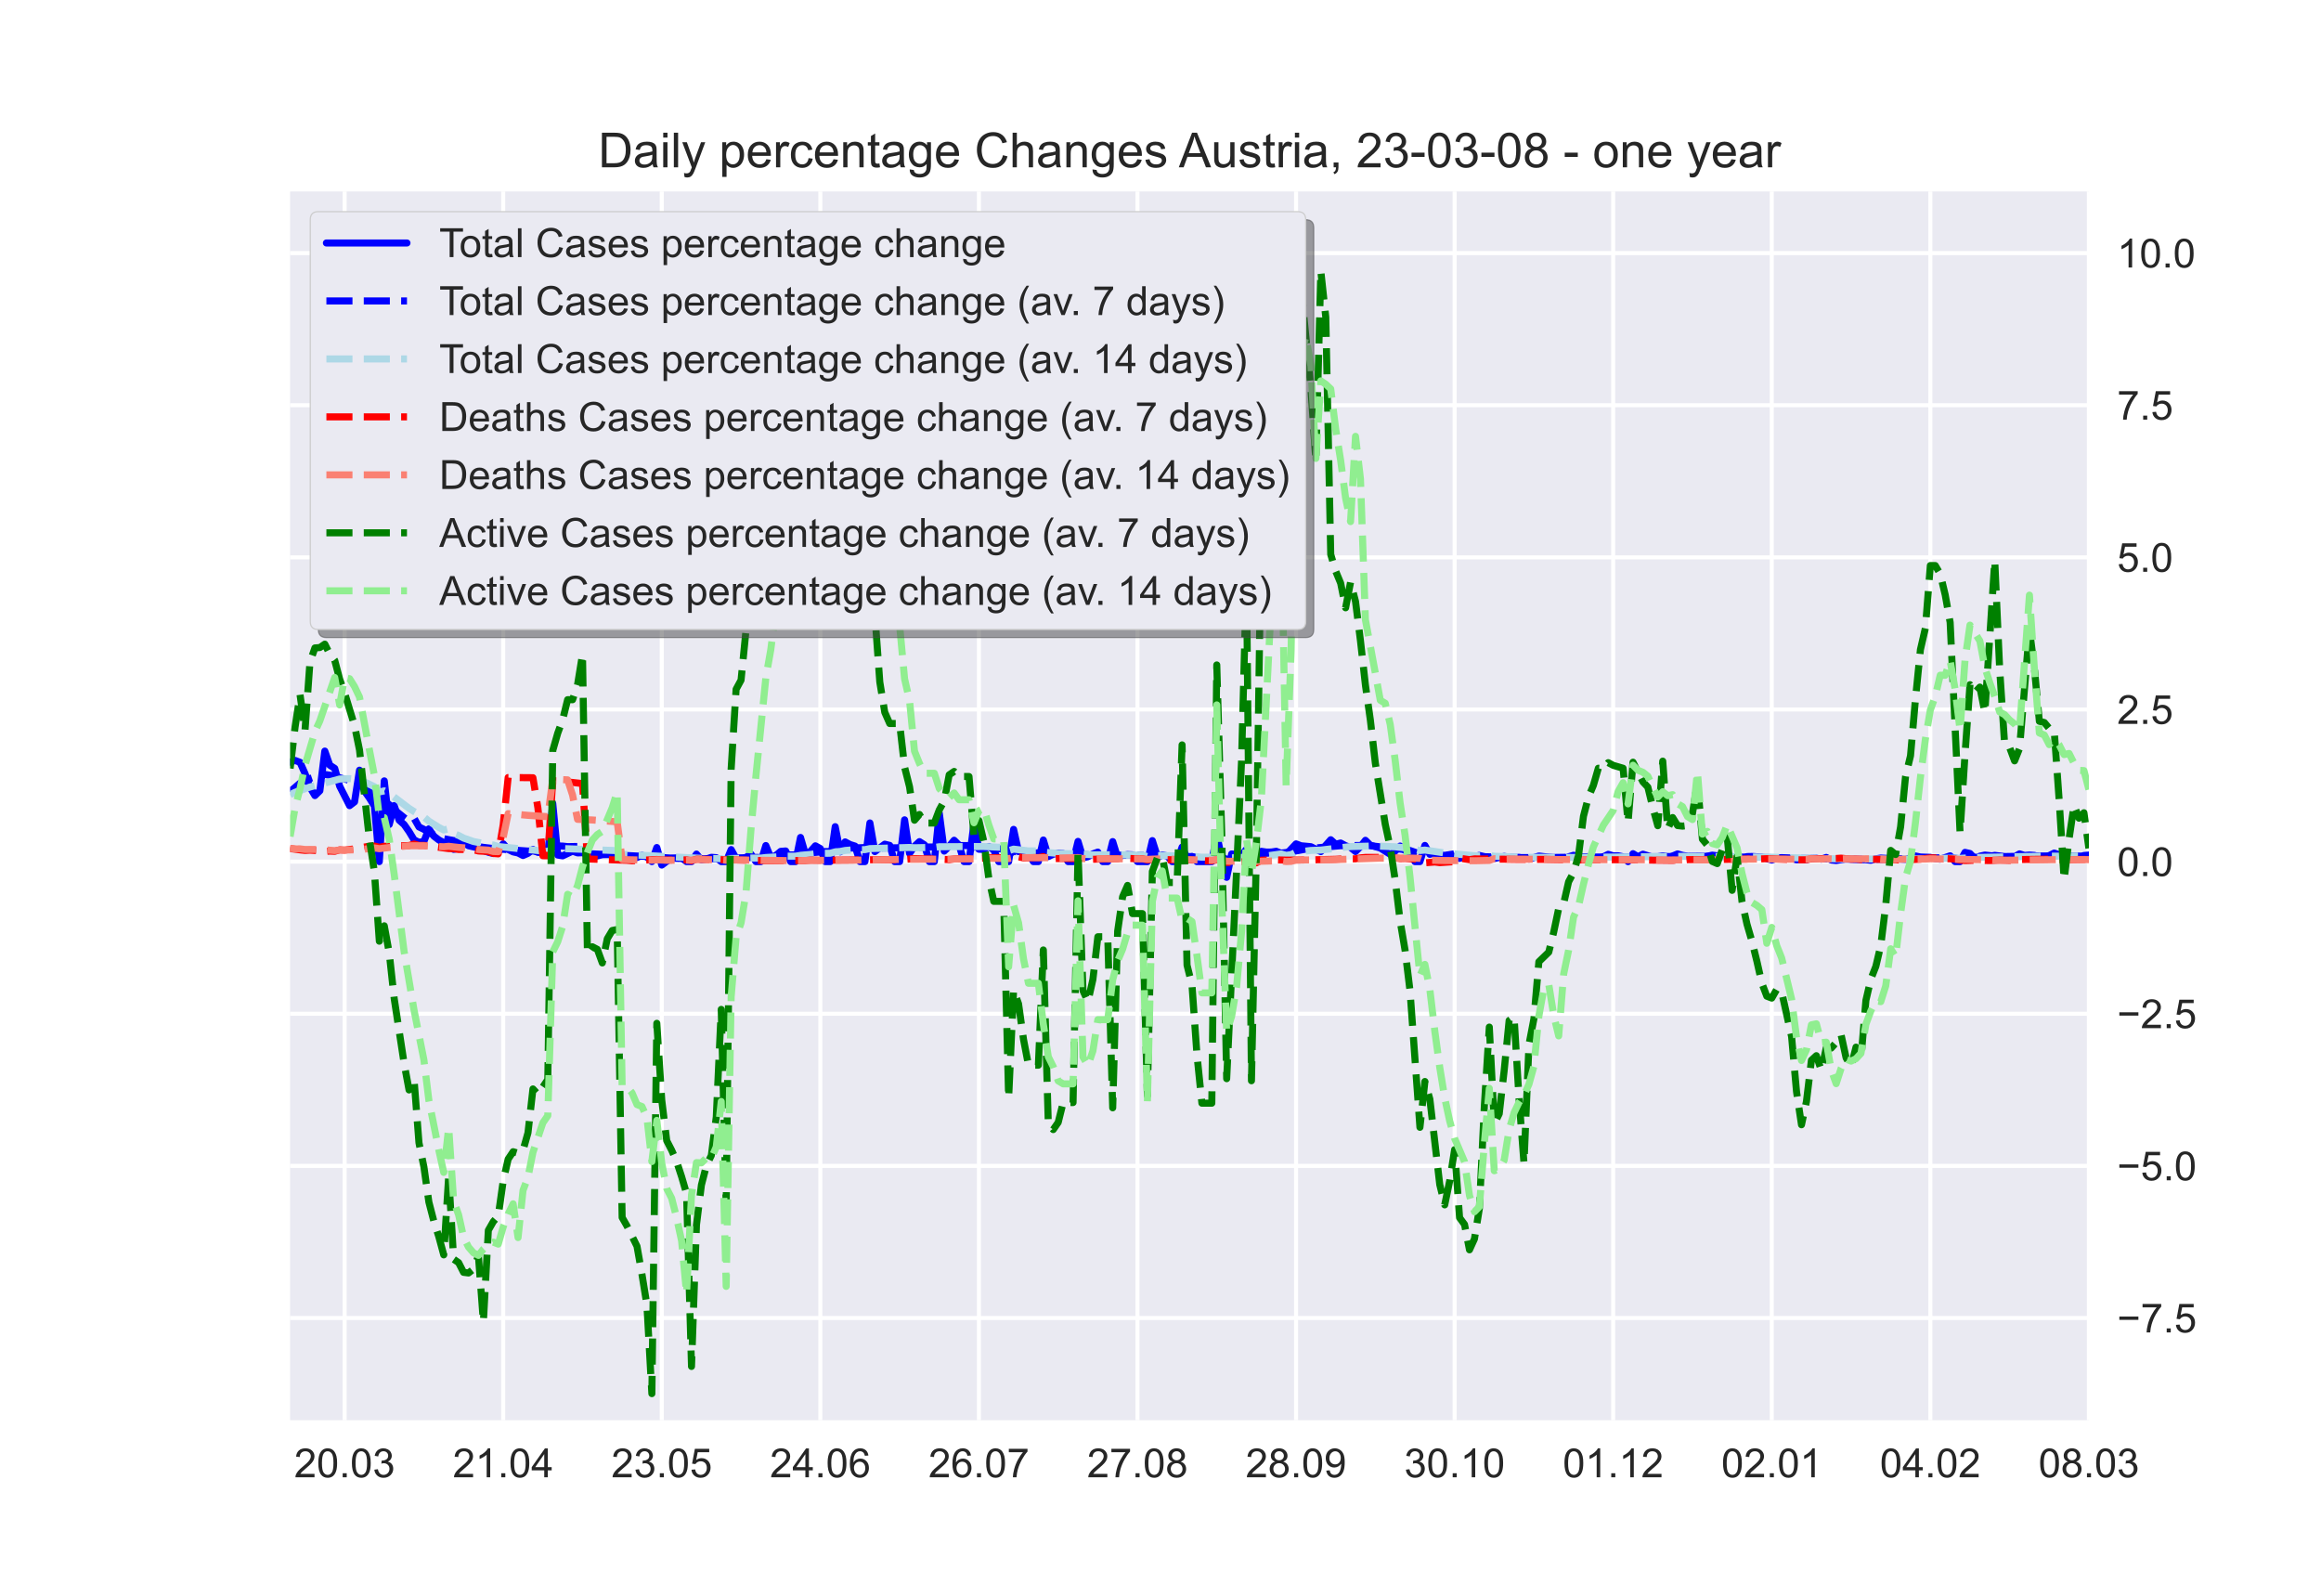<?xml version="1.0" encoding="utf-8" standalone="no"?>
<!DOCTYPE svg PUBLIC "-//W3C//DTD SVG 1.1//EN"
  "http://www.w3.org/Graphics/SVG/1.1/DTD/svg11.dtd">
<!-- Created with matplotlib (https://matplotlib.org/) -->
<svg height="396pt" version="1.1" viewBox="0 0 576 396" width="576pt" xmlns="http://www.w3.org/2000/svg" xmlns:xlink="http://www.w3.org/1999/xlink">
 <defs>
  <style type="text/css">*{stroke-linecap:butt;stroke-linejoin:round;}</style>
 </defs>
 <g id="figure_1">
  <g id="patch_1">
   <path d="M 0 396 
L 576 396 
L 576 0 
L 0 0 
z
" style="fill:#ffffff;"/>
  </g>
  <g id="axes_1">
   <g id="patch_2">
    <path d="M 72 352.44 
L 518.4 352.44 
L 518.4 47.52 
L 72 47.52 
z
" style="fill:#eaeaf2;"/>
   </g>
   <g id="matplotlib.axis_1">
    <g id="xtick_1">
     <g id="line2d_1">
      <path clip-path="url(#p5a7333a916)" d="M 85.527 352.44 
L 85.527 47.52 
" style="fill:none;stroke:#ffffff;stroke-linecap:round;"/>
     </g>
     <g id="line2d_2"/>
     <g id="text_1">
      <!-- 20.03 -->
      <g style="fill:#262626;" transform="translate(73.016 366.598)scale(0.1 -0.1)">
       <defs>
        <path d="M 50.344 8.453 
L 50.344 0 
L 3.031 0 
Q 2.938 3.172 4.047 6.109 
Q 5.859 10.938 9.828 15.625 
Q 13.812 20.312 21.344 26.469 
Q 33.016 36.031 37.109 41.625 
Q 41.219 47.219 41.219 52.203 
Q 41.219 57.422 37.469 61 
Q 33.734 64.594 27.734 64.594 
Q 21.391 64.594 17.578 60.781 
Q 13.766 56.984 13.719 50.25 
L 4.688 51.172 
Q 5.609 61.281 11.656 66.578 
Q 17.719 71.875 27.938 71.875 
Q 38.234 71.875 44.234 66.156 
Q 50.25 60.453 50.25 52 
Q 50.25 47.703 48.484 43.547 
Q 46.734 39.406 42.656 34.812 
Q 38.578 30.219 29.109 22.219 
Q 21.188 15.578 18.938 13.203 
Q 16.703 10.844 15.234 8.453 
z
" id="ArialMT-50"/>
        <path d="M 4.156 35.297 
Q 4.156 48 6.766 55.734 
Q 9.375 63.484 14.516 67.672 
Q 19.672 71.875 27.484 71.875 
Q 33.25 71.875 37.594 69.547 
Q 41.938 67.234 44.766 62.859 
Q 47.609 58.5 49.219 52.219 
Q 50.828 45.953 50.828 35.297 
Q 50.828 22.703 48.234 14.969 
Q 45.656 7.234 40.5 3 
Q 35.359 -1.219 27.484 -1.219 
Q 17.141 -1.219 11.234 6.203 
Q 4.156 15.141 4.156 35.297 
z
M 13.188 35.297 
Q 13.188 17.672 17.312 11.828 
Q 21.438 6 27.484 6 
Q 33.547 6 37.672 11.859 
Q 41.797 17.719 41.797 35.297 
Q 41.797 52.984 37.672 58.781 
Q 33.547 64.594 27.391 64.594 
Q 21.344 64.594 17.719 59.469 
Q 13.188 52.938 13.188 35.297 
z
" id="ArialMT-48"/>
        <path d="M 9.078 0 
L 9.078 10.016 
L 19.094 10.016 
L 19.094 0 
z
" id="ArialMT-46"/>
        <path d="M 4.203 18.891 
L 12.984 20.062 
Q 14.5 12.594 18.141 9.297 
Q 21.781 6 27 6 
Q 33.203 6 37.469 10.297 
Q 41.75 14.594 41.75 20.953 
Q 41.75 27 37.797 30.922 
Q 33.844 34.859 27.734 34.859 
Q 25.25 34.859 21.531 33.891 
L 22.516 41.609 
Q 23.391 41.5 23.922 41.5 
Q 29.547 41.5 34.031 44.422 
Q 38.531 47.359 38.531 53.469 
Q 38.531 58.297 35.25 61.469 
Q 31.984 64.656 26.812 64.656 
Q 21.688 64.656 18.266 61.422 
Q 14.844 58.203 13.875 51.766 
L 5.078 53.328 
Q 6.688 62.156 12.391 67.016 
Q 18.109 71.875 26.609 71.875 
Q 32.469 71.875 37.391 69.359 
Q 42.328 66.844 44.938 62.5 
Q 47.562 58.156 47.562 53.266 
Q 47.562 48.641 45.062 44.828 
Q 42.578 41.016 37.703 38.766 
Q 44.047 37.312 47.562 32.688 
Q 51.078 28.078 51.078 21.141 
Q 51.078 11.766 44.234 5.25 
Q 37.406 -1.266 26.953 -1.266 
Q 17.531 -1.266 11.297 4.344 
Q 5.078 9.969 4.203 18.891 
z
" id="ArialMT-51"/>
       </defs>
       <use xlink:href="#ArialMT-50"/>
       <use x="55.615" xlink:href="#ArialMT-48"/>
       <use x="111.23" xlink:href="#ArialMT-46"/>
       <use x="139.014" xlink:href="#ArialMT-48"/>
       <use x="194.629" xlink:href="#ArialMT-51"/>
      </g>
     </g>
    </g>
    <g id="xtick_2">
     <g id="line2d_3">
      <path clip-path="url(#p5a7333a916)" d="M 124.879 352.44 
L 124.879 47.52 
" style="fill:none;stroke:#ffffff;stroke-linecap:round;"/>
     </g>
     <g id="line2d_4"/>
     <g id="text_2">
      <!-- 21.04 -->
      <g style="fill:#262626;" transform="translate(112.368 366.598)scale(0.1 -0.1)">
       <defs>
        <path d="M 37.25 0 
L 28.469 0 
L 28.469 56 
Q 25.297 52.984 20.141 49.953 
Q 14.984 46.922 10.891 45.406 
L 10.891 53.906 
Q 18.266 57.375 23.781 62.297 
Q 29.297 67.234 31.594 71.875 
L 37.25 71.875 
z
" id="ArialMT-49"/>
        <path d="M 32.328 0 
L 32.328 17.141 
L 1.266 17.141 
L 1.266 25.203 
L 33.938 71.578 
L 41.109 71.578 
L 41.109 25.203 
L 50.781 25.203 
L 50.781 17.141 
L 41.109 17.141 
L 41.109 0 
z
M 32.328 25.203 
L 32.328 57.469 
L 9.906 25.203 
z
" id="ArialMT-52"/>
       </defs>
       <use xlink:href="#ArialMT-50"/>
       <use x="55.615" xlink:href="#ArialMT-49"/>
       <use x="111.23" xlink:href="#ArialMT-46"/>
       <use x="139.014" xlink:href="#ArialMT-48"/>
       <use x="194.629" xlink:href="#ArialMT-52"/>
      </g>
     </g>
    </g>
    <g id="xtick_3">
     <g id="line2d_5">
      <path clip-path="url(#p5a7333a916)" d="M 164.231 352.44 
L 164.231 47.52 
" style="fill:none;stroke:#ffffff;stroke-linecap:round;"/>
     </g>
     <g id="line2d_6"/>
     <g id="text_3">
      <!-- 23.05 -->
      <g style="fill:#262626;" transform="translate(151.72 366.598)scale(0.1 -0.1)">
       <defs>
        <path d="M 4.156 18.75 
L 13.375 19.531 
Q 14.406 12.797 18.141 9.391 
Q 21.875 6 27.156 6 
Q 33.5 6 37.891 10.781 
Q 42.281 15.578 42.281 23.484 
Q 42.281 31 38.062 35.344 
Q 33.844 39.703 27 39.703 
Q 22.75 39.703 19.328 37.766 
Q 15.922 35.844 13.969 32.766 
L 5.719 33.844 
L 12.641 70.609 
L 48.25 70.609 
L 48.25 62.203 
L 19.672 62.203 
L 15.828 42.969 
Q 22.266 47.469 29.344 47.469 
Q 38.719 47.469 45.156 40.969 
Q 51.609 34.469 51.609 24.266 
Q 51.609 14.547 45.953 7.469 
Q 39.062 -1.219 27.156 -1.219 
Q 17.391 -1.219 11.203 4.25 
Q 5.031 9.719 4.156 18.75 
z
" id="ArialMT-53"/>
       </defs>
       <use xlink:href="#ArialMT-50"/>
       <use x="55.615" xlink:href="#ArialMT-51"/>
       <use x="111.23" xlink:href="#ArialMT-46"/>
       <use x="139.014" xlink:href="#ArialMT-48"/>
       <use x="194.629" xlink:href="#ArialMT-53"/>
      </g>
     </g>
    </g>
    <g id="xtick_4">
     <g id="line2d_7">
      <path clip-path="url(#p5a7333a916)" d="M 203.583 352.44 
L 203.583 47.52 
" style="fill:none;stroke:#ffffff;stroke-linecap:round;"/>
     </g>
     <g id="line2d_8"/>
     <g id="text_4">
      <!-- 24.06 -->
      <g style="fill:#262626;" transform="translate(191.073 366.598)scale(0.1 -0.1)">
       <defs>
        <path d="M 49.75 54.047 
L 41.016 53.375 
Q 39.844 58.547 37.703 60.891 
Q 34.125 64.656 28.906 64.656 
Q 24.703 64.656 21.531 62.312 
Q 17.391 59.281 14.984 53.469 
Q 12.594 47.656 12.5 36.922 
Q 15.672 41.75 20.266 44.094 
Q 24.859 46.438 29.891 46.438 
Q 38.672 46.438 44.844 39.969 
Q 51.031 33.5 51.031 23.25 
Q 51.031 16.5 48.125 10.719 
Q 45.219 4.938 40.141 1.859 
Q 35.062 -1.219 28.609 -1.219 
Q 17.625 -1.219 10.688 6.859 
Q 3.766 14.938 3.766 33.5 
Q 3.766 54.25 11.422 63.672 
Q 18.109 71.875 29.438 71.875 
Q 37.891 71.875 43.281 67.141 
Q 48.688 62.406 49.75 54.047 
z
M 13.875 23.188 
Q 13.875 18.656 15.797 14.5 
Q 17.719 10.359 21.188 8.172 
Q 24.656 6 28.469 6 
Q 34.031 6 38.031 10.484 
Q 42.047 14.984 42.047 22.703 
Q 42.047 30.125 38.078 34.391 
Q 34.125 38.672 28.125 38.672 
Q 22.172 38.672 18.016 34.391 
Q 13.875 30.125 13.875 23.188 
z
" id="ArialMT-54"/>
       </defs>
       <use xlink:href="#ArialMT-50"/>
       <use x="55.615" xlink:href="#ArialMT-52"/>
       <use x="111.23" xlink:href="#ArialMT-46"/>
       <use x="139.014" xlink:href="#ArialMT-48"/>
       <use x="194.629" xlink:href="#ArialMT-54"/>
      </g>
     </g>
    </g>
    <g id="xtick_5">
     <g id="line2d_9">
      <path clip-path="url(#p5a7333a916)" d="M 242.936 352.44 
L 242.936 47.52 
" style="fill:none;stroke:#ffffff;stroke-linecap:round;"/>
     </g>
     <g id="line2d_10"/>
     <g id="text_5">
      <!-- 26.07 -->
      <g style="fill:#262626;" transform="translate(230.425 366.598)scale(0.1 -0.1)">
       <defs>
        <path d="M 4.734 62.203 
L 4.734 70.656 
L 51.078 70.656 
L 51.078 63.812 
Q 44.234 56.547 37.516 44.484 
Q 30.812 32.422 27.156 19.672 
Q 24.516 10.688 23.781 0 
L 14.75 0 
Q 14.891 8.453 18.062 20.406 
Q 21.234 32.375 27.172 43.484 
Q 33.109 54.594 39.797 62.203 
z
" id="ArialMT-55"/>
       </defs>
       <use xlink:href="#ArialMT-50"/>
       <use x="55.615" xlink:href="#ArialMT-54"/>
       <use x="111.23" xlink:href="#ArialMT-46"/>
       <use x="139.014" xlink:href="#ArialMT-48"/>
       <use x="194.629" xlink:href="#ArialMT-55"/>
      </g>
     </g>
    </g>
    <g id="xtick_6">
     <g id="line2d_11">
      <path clip-path="url(#p5a7333a916)" d="M 282.288 352.44 
L 282.288 47.52 
" style="fill:none;stroke:#ffffff;stroke-linecap:round;"/>
     </g>
     <g id="line2d_12"/>
     <g id="text_6">
      <!-- 27.08 -->
      <g style="fill:#262626;" transform="translate(269.777 366.598)scale(0.1 -0.1)">
       <defs>
        <path d="M 17.672 38.812 
Q 12.203 40.828 9.562 44.531 
Q 6.938 48.25 6.938 53.422 
Q 6.938 61.234 12.547 66.547 
Q 18.172 71.875 27.484 71.875 
Q 36.859 71.875 42.578 66.422 
Q 48.297 60.984 48.297 53.172 
Q 48.297 48.188 45.672 44.5 
Q 43.062 40.828 37.75 38.812 
Q 44.344 36.672 47.781 31.875 
Q 51.219 27.094 51.219 20.453 
Q 51.219 11.281 44.719 5.031 
Q 38.234 -1.219 27.641 -1.219 
Q 17.047 -1.219 10.547 5.047 
Q 4.047 11.328 4.047 20.703 
Q 4.047 27.688 7.594 32.391 
Q 11.141 37.109 17.672 38.812 
z
M 15.922 53.719 
Q 15.922 48.641 19.188 45.406 
Q 22.469 42.188 27.688 42.188 
Q 32.766 42.188 36.016 45.375 
Q 39.266 48.578 39.266 53.219 
Q 39.266 58.062 35.906 61.359 
Q 32.562 64.656 27.594 64.656 
Q 22.562 64.656 19.234 61.422 
Q 15.922 58.203 15.922 53.719 
z
M 13.094 20.656 
Q 13.094 16.891 14.875 13.375 
Q 16.656 9.859 20.172 7.922 
Q 23.688 6 27.734 6 
Q 34.031 6 38.125 10.047 
Q 42.234 14.109 42.234 20.359 
Q 42.234 26.703 38.016 30.859 
Q 33.797 35.016 27.438 35.016 
Q 21.234 35.016 17.156 30.906 
Q 13.094 26.812 13.094 20.656 
z
" id="ArialMT-56"/>
       </defs>
       <use xlink:href="#ArialMT-50"/>
       <use x="55.615" xlink:href="#ArialMT-55"/>
       <use x="111.23" xlink:href="#ArialMT-46"/>
       <use x="139.014" xlink:href="#ArialMT-48"/>
       <use x="194.629" xlink:href="#ArialMT-56"/>
      </g>
     </g>
    </g>
    <g id="xtick_7">
     <g id="line2d_13">
      <path clip-path="url(#p5a7333a916)" d="M 321.64 352.44 
L 321.64 47.52 
" style="fill:none;stroke:#ffffff;stroke-linecap:round;"/>
     </g>
     <g id="line2d_14"/>
     <g id="text_7">
      <!-- 28.09 -->
      <g style="fill:#262626;" transform="translate(309.129 366.598)scale(0.1 -0.1)">
       <defs>
        <path d="M 5.469 16.547 
L 13.922 17.328 
Q 14.984 11.375 18.016 8.688 
Q 21.047 6 25.781 6 
Q 29.828 6 32.875 7.859 
Q 35.938 9.719 37.891 12.812 
Q 39.844 15.922 41.156 21.188 
Q 42.484 26.469 42.484 31.938 
Q 42.484 32.516 42.438 33.688 
Q 39.797 29.5 35.234 26.875 
Q 30.672 24.266 25.344 24.266 
Q 16.453 24.266 10.297 30.703 
Q 4.156 37.156 4.156 47.703 
Q 4.156 58.594 10.578 65.234 
Q 17 71.875 26.656 71.875 
Q 33.641 71.875 39.422 68.109 
Q 45.219 64.359 48.219 57.391 
Q 51.219 50.438 51.219 37.25 
Q 51.219 23.531 48.234 15.406 
Q 45.266 7.281 39.375 3.031 
Q 33.5 -1.219 25.594 -1.219 
Q 17.188 -1.219 11.859 3.438 
Q 6.547 8.109 5.469 16.547 
z
M 41.453 48.141 
Q 41.453 55.719 37.422 60.156 
Q 33.406 64.594 27.734 64.594 
Q 21.875 64.594 17.531 59.812 
Q 13.188 55.031 13.188 47.406 
Q 13.188 40.578 17.312 36.297 
Q 21.438 32.031 27.484 32.031 
Q 33.594 32.031 37.516 36.297 
Q 41.453 40.578 41.453 48.141 
z
" id="ArialMT-57"/>
       </defs>
       <use xlink:href="#ArialMT-50"/>
       <use x="55.615" xlink:href="#ArialMT-56"/>
       <use x="111.23" xlink:href="#ArialMT-46"/>
       <use x="139.014" xlink:href="#ArialMT-48"/>
       <use x="194.629" xlink:href="#ArialMT-57"/>
      </g>
     </g>
    </g>
    <g id="xtick_8">
     <g id="line2d_15">
      <path clip-path="url(#p5a7333a916)" d="M 360.992 352.44 
L 360.992 47.52 
" style="fill:none;stroke:#ffffff;stroke-linecap:round;"/>
     </g>
     <g id="line2d_16"/>
     <g id="text_8">
      <!-- 30.10 -->
      <g style="fill:#262626;" transform="translate(348.481 366.598)scale(0.1 -0.1)">
       <use xlink:href="#ArialMT-51"/>
       <use x="55.615" xlink:href="#ArialMT-48"/>
       <use x="111.23" xlink:href="#ArialMT-46"/>
       <use x="139.014" xlink:href="#ArialMT-49"/>
       <use x="194.629" xlink:href="#ArialMT-48"/>
      </g>
     </g>
    </g>
    <g id="xtick_9">
     <g id="line2d_17">
      <path clip-path="url(#p5a7333a916)" d="M 400.344 352.44 
L 400.344 47.52 
" style="fill:none;stroke:#ffffff;stroke-linecap:round;"/>
     </g>
     <g id="line2d_18"/>
     <g id="text_9">
      <!-- 01.12 -->
      <g style="fill:#262626;" transform="translate(387.833 366.598)scale(0.1 -0.1)">
       <use xlink:href="#ArialMT-48"/>
       <use x="55.615" xlink:href="#ArialMT-49"/>
       <use x="111.23" xlink:href="#ArialMT-46"/>
       <use x="139.014" xlink:href="#ArialMT-49"/>
       <use x="194.629" xlink:href="#ArialMT-50"/>
      </g>
     </g>
    </g>
    <g id="xtick_10">
     <g id="line2d_19">
      <path clip-path="url(#p5a7333a916)" d="M 439.696 352.44 
L 439.696 47.52 
" style="fill:none;stroke:#ffffff;stroke-linecap:round;"/>
     </g>
     <g id="line2d_20"/>
     <g id="text_10">
      <!-- 02.01 -->
      <g style="fill:#262626;" transform="translate(427.185 366.598)scale(0.1 -0.1)">
       <use xlink:href="#ArialMT-48"/>
       <use x="55.615" xlink:href="#ArialMT-50"/>
       <use x="111.23" xlink:href="#ArialMT-46"/>
       <use x="139.014" xlink:href="#ArialMT-48"/>
       <use x="194.629" xlink:href="#ArialMT-49"/>
      </g>
     </g>
    </g>
    <g id="xtick_11">
     <g id="line2d_21">
      <path clip-path="url(#p5a7333a916)" d="M 479.048 352.44 
L 479.048 47.52 
" style="fill:none;stroke:#ffffff;stroke-linecap:round;"/>
     </g>
     <g id="line2d_22"/>
     <g id="text_11">
      <!-- 04.02 -->
      <g style="fill:#262626;" transform="translate(466.537 366.598)scale(0.1 -0.1)">
       <use xlink:href="#ArialMT-48"/>
       <use x="55.615" xlink:href="#ArialMT-52"/>
       <use x="111.23" xlink:href="#ArialMT-46"/>
       <use x="139.014" xlink:href="#ArialMT-48"/>
       <use x="194.629" xlink:href="#ArialMT-50"/>
      </g>
     </g>
    </g>
    <g id="xtick_12">
     <g id="line2d_23">
      <path clip-path="url(#p5a7333a916)" d="M 518.4 352.44 
L 518.4 47.52 
" style="fill:none;stroke:#ffffff;stroke-linecap:round;"/>
     </g>
     <g id="line2d_24"/>
     <g id="text_12">
      <!-- 08.03 -->
      <g style="fill:#262626;" transform="translate(505.889 366.598)scale(0.1 -0.1)">
       <use xlink:href="#ArialMT-48"/>
       <use x="55.615" xlink:href="#ArialMT-56"/>
       <use x="111.23" xlink:href="#ArialMT-46"/>
       <use x="139.014" xlink:href="#ArialMT-48"/>
       <use x="194.629" xlink:href="#ArialMT-51"/>
      </g>
     </g>
    </g>
   </g>
   <g id="matplotlib.axis_2">
    <g id="ytick_1">
     <g id="line2d_25">
      <path clip-path="url(#p5a7333a916)" d="M 72 327.072 
L 518.4 327.072 
" style="fill:none;stroke:#ffffff;stroke-linecap:round;"/>
     </g>
     <g id="line2d_26"/>
     <g id="text_13">
      <!-- −7.5 -->
      <g style="fill:#262626;" transform="translate(525.4 330.651)scale(0.1 -0.1)">
       <defs>
        <path d="M 52.828 31.203 
L 5.562 31.203 
L 5.562 39.406 
L 52.828 39.406 
z
" id="ArialMT-8722"/>
       </defs>
       <use xlink:href="#ArialMT-8722"/>
       <use x="58.398" xlink:href="#ArialMT-55"/>
       <use x="114.014" xlink:href="#ArialMT-46"/>
       <use x="141.797" xlink:href="#ArialMT-53"/>
      </g>
     </g>
    </g>
    <g id="ytick_2">
     <g id="line2d_27">
      <path clip-path="url(#p5a7333a916)" d="M 72 289.32 
L 518.4 289.32 
" style="fill:none;stroke:#ffffff;stroke-linecap:round;"/>
     </g>
     <g id="line2d_28"/>
     <g id="text_14">
      <!-- −5.0 -->
      <g style="fill:#262626;" transform="translate(525.4 292.899)scale(0.1 -0.1)">
       <use xlink:href="#ArialMT-8722"/>
       <use x="58.398" xlink:href="#ArialMT-53"/>
       <use x="114.014" xlink:href="#ArialMT-46"/>
       <use x="141.797" xlink:href="#ArialMT-48"/>
      </g>
     </g>
    </g>
    <g id="ytick_3">
     <g id="line2d_29">
      <path clip-path="url(#p5a7333a916)" d="M 72 251.568 
L 518.4 251.568 
" style="fill:none;stroke:#ffffff;stroke-linecap:round;"/>
     </g>
     <g id="line2d_30"/>
     <g id="text_15">
      <!-- −2.5 -->
      <g style="fill:#262626;" transform="translate(525.4 255.147)scale(0.1 -0.1)">
       <use xlink:href="#ArialMT-8722"/>
       <use x="58.398" xlink:href="#ArialMT-50"/>
       <use x="114.014" xlink:href="#ArialMT-46"/>
       <use x="141.797" xlink:href="#ArialMT-53"/>
      </g>
     </g>
    </g>
    <g id="ytick_4">
     <g id="line2d_31">
      <path clip-path="url(#p5a7333a916)" d="M 72 213.816 
L 518.4 213.816 
" style="fill:none;stroke:#ffffff;stroke-linecap:round;"/>
     </g>
     <g id="line2d_32"/>
     <g id="text_16">
      <!-- 0.0 -->
      <g style="fill:#262626;" transform="translate(525.4 217.395)scale(0.1 -0.1)">
       <use xlink:href="#ArialMT-48"/>
       <use x="55.615" xlink:href="#ArialMT-46"/>
       <use x="83.398" xlink:href="#ArialMT-48"/>
      </g>
     </g>
    </g>
    <g id="ytick_5">
     <g id="line2d_33">
      <path clip-path="url(#p5a7333a916)" d="M 72 176.064 
L 518.4 176.064 
" style="fill:none;stroke:#ffffff;stroke-linecap:round;"/>
     </g>
     <g id="line2d_34"/>
     <g id="text_17">
      <!-- 2.5 -->
      <g style="fill:#262626;" transform="translate(525.4 179.642)scale(0.1 -0.1)">
       <use xlink:href="#ArialMT-50"/>
       <use x="55.615" xlink:href="#ArialMT-46"/>
       <use x="83.398" xlink:href="#ArialMT-53"/>
      </g>
     </g>
    </g>
    <g id="ytick_6">
     <g id="line2d_35">
      <path clip-path="url(#p5a7333a916)" d="M 72 138.311 
L 518.4 138.311 
" style="fill:none;stroke:#ffffff;stroke-linecap:round;"/>
     </g>
     <g id="line2d_36"/>
     <g id="text_18">
      <!-- 5.0 -->
      <g style="fill:#262626;" transform="translate(525.4 141.89)scale(0.1 -0.1)">
       <use xlink:href="#ArialMT-53"/>
       <use x="55.615" xlink:href="#ArialMT-46"/>
       <use x="83.398" xlink:href="#ArialMT-48"/>
      </g>
     </g>
    </g>
    <g id="ytick_7">
     <g id="line2d_37">
      <path clip-path="url(#p5a7333a916)" d="M 72 100.559 
L 518.4 100.559 
" style="fill:none;stroke:#ffffff;stroke-linecap:round;"/>
     </g>
     <g id="line2d_38"/>
     <g id="text_19">
      <!-- 7.5 -->
      <g style="fill:#262626;" transform="translate(525.4 104.138)scale(0.1 -0.1)">
       <use xlink:href="#ArialMT-55"/>
       <use x="55.615" xlink:href="#ArialMT-46"/>
       <use x="83.398" xlink:href="#ArialMT-53"/>
      </g>
     </g>
    </g>
    <g id="ytick_8">
     <g id="line2d_39">
      <path clip-path="url(#p5a7333a916)" d="M 72 62.807 
L 518.4 62.807 
" style="fill:none;stroke:#ffffff;stroke-linecap:round;"/>
     </g>
     <g id="line2d_40"/>
     <g id="text_20">
      <!-- 10.0 -->
      <g style="fill:#262626;" transform="translate(525.4 66.386)scale(0.1 -0.1)">
       <use xlink:href="#ArialMT-49"/>
       <use x="55.615" xlink:href="#ArialMT-48"/>
       <use x="111.23" xlink:href="#ArialMT-46"/>
       <use x="139.014" xlink:href="#ArialMT-48"/>
      </g>
     </g>
    </g>
   </g>
   <g id="line2d_41">
    <path clip-path="url(#p5a7333a916)" d="M 72 189.139 
L 73.23 188.705 
L 74.46 189.17 
L 75.689 191.954 
L 76.919 195.37 
L 78.149 197.431 
L 79.379 196.231 
L 80.608 186.387 
L 81.838 189.883 
L 83.068 190.678 
L 84.298 195.091 
L 86.757 199.93 
L 87.987 198.991 
L 89.217 191.128 
L 90.446 196.292 
L 91.676 198.032 
L 92.906 200.009 
L 94.136 213.816 
L 95.365 193.78 
L 96.595 204.616 
L 97.825 199.901 
L 99.055 203.54 
L 100.284 204.609 
L 101.514 206.355 
L 102.744 208.394 
L 103.974 209.036 
L 105.203 208.803 
L 106.433 205.681 
L 107.663 207.49 
L 108.893 208.431 
L 111.352 209.777 
L 112.582 210.773 
L 113.812 210.546 
L 115.041 209.112 
L 116.271 209.874 
L 118.731 210.45 
L 119.96 211.051 
L 121.19 211.496 
L 122.42 211.809 
L 123.65 211.003 
L 124.879 209.385 
L 126.109 210.801 
L 127.339 211.404 
L 128.569 211.675 
L 129.798 212.303 
L 131.028 211.762 
L 132.258 210.792 
L 133.488 211.486 
L 134.717 211.553 
L 135.947 211.917 
L 137.177 199.398 
L 138.407 212.185 
L 139.636 212.383 
L 142.096 211.218 
L 143.326 211.652 
L 144.555 211.609 
L 145.785 211.965 
L 147.015 212.555 
L 148.245 212.401 
L 149.474 212.105 
L 151.934 211.943 
L 153.164 212.049 
L 154.393 212.443 
L 155.623 212.59 
L 156.853 213.05 
L 158.083 212.809 
L 159.312 212.246 
L 160.542 212.646 
L 161.772 213.816 
L 163.002 210.322 
L 164.231 214.679 
L 165.461 213.743 
L 166.691 213.025 
L 167.921 212.891 
L 169.15 212.887 
L 170.38 213.816 
L 171.61 213.816 
L 172.84 211.946 
L 174.069 213.369 
L 175.299 213.17 
L 176.529 212.746 
L 177.759 212.834 
L 178.988 213.816 
L 180.218 213.816 
L 181.448 210.825 
L 182.678 213.05 
L 183.907 213.264 
L 185.137 212.752 
L 186.367 211.953 
L 187.597 213.816 
L 188.826 213.816 
L 190.056 209.826 
L 191.286 212.829 
L 192.516 212.302 
L 193.745 211.271 
L 194.975 211.171 
L 196.205 213.816 
L 197.435 213.816 
L 198.664 207.819 
L 199.894 212.006 
L 201.124 211.276 
L 202.354 209.895 
L 203.583 210.578 
L 204.813 213.816 
L 206.043 213.816 
L 207.273 205.144 
L 208.502 211.398 
L 209.732 208.925 
L 210.962 209.575 
L 212.192 209.961 
L 213.421 213.816 
L 214.651 213.816 
L 215.881 204.218 
L 217.111 211.329 
L 219.57 209.491 
L 220.8 209.786 
L 222.03 213.816 
L 223.26 213.816 
L 224.489 203.446 
L 225.719 211.78 
L 226.949 209.982 
L 228.179 208.855 
L 229.408 209.632 
L 230.638 213.816 
L 231.868 213.816 
L 233.098 201.776 
L 234.327 211.205 
L 235.557 209.993 
L 236.787 208.514 
L 238.017 209.739 
L 239.246 213.816 
L 240.476 213.816 
L 241.706 204.382 
L 242.936 210.749 
L 244.165 210.8 
L 245.395 210.064 
L 246.625 210.919 
L 247.855 213.816 
L 250.314 213.816 
L 251.544 205.818 
L 252.774 211.337 
L 254.003 211.184 
L 255.233 211.878 
L 256.463 213.816 
L 257.693 213.816 
L 258.922 208.454 
L 260.152 212.58 
L 261.382 211.978 
L 262.612 211.71 
L 263.841 211.808 
L 265.071 213.816 
L 266.301 213.816 
L 267.531 208.796 
L 268.76 212.874 
L 269.99 212.61 
L 271.22 211.885 
L 272.45 211.452 
L 273.679 213.816 
L 274.909 213.816 
L 276.139 208.847 
L 277.369 212.844 
L 278.598 212.217 
L 279.828 212.071 
L 281.058 212.131 
L 282.288 213.816 
L 284.747 213.816 
L 285.977 208.605 
L 287.207 212.489 
L 288.436 212.187 
L 289.666 212.399 
L 290.896 213.816 
L 292.126 213.816 
L 293.355 210.219 
L 294.585 212.969 
L 295.815 212.548 
L 297.045 213.816 
L 300.734 213.816 
L 301.964 207.126 
L 303.193 213.029 
L 304.423 217.715 
L 305.653 211.917 
L 308.112 212.192 
L 309.342 210.74 
L 310.572 212.726 
L 313.031 211.263 
L 314.261 211.442 
L 315.491 211.436 
L 316.721 211.249 
L 317.95 211.754 
L 319.18 212.032 
L 321.64 209.411 
L 322.869 209.879 
L 325.329 210.111 
L 327.788 211.329 
L 329.018 209.764 
L 330.248 208.384 
L 331.478 209.492 
L 332.707 209.198 
L 333.937 209.868 
L 335.167 210.307 
L 336.397 211.313 
L 337.626 210.113 
L 338.856 208.528 
L 340.086 209.75 
L 342.545 210.452 
L 345.005 212.009 
L 346.235 211.208 
L 347.464 209.95 
L 348.694 211.046 
L 349.924 211.543 
L 351.154 213.816 
L 352.383 213.816 
L 353.613 209.799 
L 354.843 212.003 
L 356.073 211.521 
L 357.302 212.578 
L 359.762 212.214 
L 360.992 212.548 
L 362.221 213.025 
L 363.451 212.618 
L 365.911 212.523 
L 367.14 212.274 
L 369.6 212.893 
L 370.83 213.065 
L 373.289 212.525 
L 375.749 212.912 
L 376.979 212.763 
L 379.438 213.206 
L 381.898 212.431 
L 388.046 213.157 
L 389.276 212.617 
L 390.506 212.238 
L 391.736 212.504 
L 392.965 212.624 
L 394.195 212.594 
L 395.425 212.871 
L 396.655 213.001 
L 397.884 212.619 
L 399.114 212.006 
L 400.344 212.373 
L 401.574 212.367 
L 402.803 212.62 
L 404.033 213.817 
L 405.263 211.843 
L 406.493 212.602 
L 407.722 211.973 
L 410.182 212.726 
L 411.412 212.792 
L 412.641 212.488 
L 413.871 212.928 
L 416.331 211.899 
L 417.56 212.268 
L 422.479 213.042 
L 423.709 212.47 
L 424.939 212.206 
L 427.398 212.526 
L 428.628 212.458 
L 429.858 212.571 
L 431.088 213.35 
L 432.317 213.172 
L 433.547 212.565 
L 434.777 212.539 
L 437.236 212.687 
L 439.696 213.434 
L 440.926 212.999 
L 442.155 212.818 
L 444.615 213.027 
L 445.845 213.383 
L 447.074 213.269 
L 448.304 213.327 
L 449.534 213.02 
L 450.764 212.982 
L 451.993 213.208 
L 453.223 212.776 
L 454.453 213.428 
L 455.683 213.549 
L 458.142 213.121 
L 460.602 213.264 
L 461.831 213.231 
L 464.291 213.484 
L 465.521 213.125 
L 466.75 212.929 
L 472.899 213.275 
L 474.129 212.905 
L 475.359 212.415 
L 476.588 212.667 
L 479.048 212.754 
L 480.278 213.076 
L 481.507 213.219 
L 483.967 212.376 
L 485.197 213.816 
L 486.426 213.82 
L 487.656 211.521 
L 488.886 211.798 
L 490.116 213.086 
L 491.345 212.465 
L 492.575 212.192 
L 497.494 212.723 
L 498.724 213.059 
L 499.954 212.577 
L 501.183 211.892 
L 502.413 212.28 
L 503.643 212.188 
L 504.873 212.275 
L 507.332 212.929 
L 509.792 211.69 
L 512.251 212.516 
L 513.481 212.436 
L 514.711 212.73 
L 515.94 213.185 
L 517.17 212.291 
L 518.4 212.181 
L 518.4 212.181 
" style="fill:none;stroke:#0000ff;stroke-linecap:round;stroke-width:1.75;"/>
   </g>
   <g id="line2d_42">
    <path clip-path="url(#p5a7333a916)" d="M 72 196.449 
L 74.46 194.342 
L 75.689 193.623 
L 78.149 192.777 
L 79.379 192.571 
L 80.608 192.178 
L 83.068 192.562 
L 84.298 193.01 
L 86.757 193.662 
L 87.987 194.057 
L 89.217 194.734 
L 92.906 197.403 
L 94.136 199.743 
L 95.365 198.864 
L 96.595 199.668 
L 97.825 200.921 
L 100.284 202.896 
L 101.514 203.802 
L 102.744 203.028 
L 103.974 205.207 
L 105.203 205.805 
L 106.433 206.631 
L 108.893 207.741 
L 110.122 208.127 
L 113.812 208.822 
L 115.041 209.312 
L 117.501 209.897 
L 119.96 210.279 
L 122.42 210.562 
L 123.65 210.833 
L 124.879 210.763 
L 131.028 211.191 
L 132.258 211.16 
L 133.488 211.46 
L 135.947 211.641 
L 137.177 209.887 
L 139.636 209.959 
L 140.866 210.099 
L 144.555 210.031 
L 145.785 211.826 
L 160.542 212.548 
L 161.772 212.8 
L 163.002 212.497 
L 164.231 212.796 
L 167.921 213.017 
L 170.38 213.052 
L 171.61 213.551 
L 172.84 213.16 
L 176.529 213.107 
L 180.218 213.099 
L 181.448 212.939 
L 187.597 212.782 
L 188.826 212.782 
L 191.286 212.608 
L 196.205 212.147 
L 197.435 212.147 
L 198.664 211.861 
L 204.813 211.315 
L 206.043 211.315 
L 207.273 210.933 
L 208.502 210.846 
L 209.732 210.51 
L 217.111 210.234 
L 218.34 210.453 
L 226.949 210.302 
L 229.408 210.189 
L 231.868 210.189 
L 233.098 209.951 
L 235.557 209.87 
L 238.017 209.837 
L 240.476 209.837 
L 241.706 210.209 
L 242.936 210.144 
L 245.395 210.481 
L 246.625 210.649 
L 249.084 210.649 
L 250.314 211.997 
L 251.544 211.293 
L 254.003 211.529 
L 255.233 211.666 
L 257.693 211.666 
L 258.922 210.9 
L 260.152 211.866 
L 262.612 212.033 
L 267.531 212.072 
L 273.679 212.178 
L 283.517 212.249 
L 284.747 212.958 
L 285.977 212.353 
L 292.126 212.447 
L 293.355 211.933 
L 294.585 212.556 
L 295.815 212.565 
L 298.274 213 
L 300.734 213 
L 301.964 212.558 
L 303.193 212.567 
L 304.423 213.305 
L 309.342 212.118 
L 310.572 212.918 
L 311.802 212.77 
L 313.031 211.848 
L 316.721 211.55 
L 317.95 211.695 
L 320.41 211.403 
L 324.099 210.707 
L 327.788 210.305 
L 332.707 209.866 
L 337.626 209.811 
L 340.086 209.868 
L 348.694 210.851 
L 349.924 211.059 
L 352.383 211.912 
L 353.613 211.597 
L 356.073 211.935 
L 358.532 212.275 
L 360.992 211.865 
L 362.221 212.326 
L 365.911 212.556 
L 368.37 212.598 
L 372.06 212.677 
L 374.519 212.701 
L 376.979 212.812 
L 383.127 212.817 
L 390.506 212.71 
L 411.412 212.592 
L 412.641 212.402 
L 413.871 212.557 
L 421.25 212.463 
L 436.007 212.759 
L 455.683 213.184 
L 460.602 213.245 
L 463.061 213.307 
L 469.21 213.163 
L 483.967 212.806 
L 486.426 213.127 
L 488.886 212.768 
L 492.575 212.671 
L 495.035 212.263 
L 497.494 212.554 
L 504.873 212.428 
L 513.481 212.37 
L 518.4 212.498 
L 518.4 212.498 
" style="fill:none;stroke:#0000ff;stroke-dasharray:6.475,2.8;stroke-dashoffset:0;stroke-width:1.75;"/>
   </g>
   <g id="line2d_43">
    <path clip-path="url(#p5a7333a916)" d="M 72 197.195 
L 73.23 196.611 
L 76.919 195.307 
L 84.298 193.317 
L 86.757 193.22 
L 89.217 193.456 
L 91.676 194.631 
L 92.906 195.207 
L 94.136 196.524 
L 95.365 196.263 
L 96.595 196.862 
L 101.514 200.603 
L 102.744 201.385 
L 105.203 202.737 
L 106.433 203.776 
L 108.893 205.319 
L 110.122 205.965 
L 111.352 205.676 
L 112.582 206.89 
L 113.812 207.313 
L 115.041 207.971 
L 117.501 208.819 
L 119.96 209.302 
L 122.42 209.692 
L 123.65 210.072 
L 135.947 211.317 
L 137.177 210.485 
L 153.164 211.086 
L 154.393 212.018 
L 159.312 212.242 
L 174.069 213.001 
L 178.988 213.076 
L 180.218 213.325 
L 181.448 213.05 
L 186.367 212.941 
L 188.826 212.941 
L 190.056 212.789 
L 193.745 212.584 
L 194.975 212.465 
L 197.435 212.465 
L 198.664 212.25 
L 201.124 212.033 
L 203.583 211.731 
L 206.043 211.731 
L 207.273 211.397 
L 208.502 211.294 
L 209.732 211.053 
L 212.192 210.846 
L 214.651 210.846 
L 215.881 210.588 
L 225.719 210.302 
L 226.949 210.378 
L 230.638 210.303 
L 231.868 210.303 
L 233.098 210.128 
L 244.165 210.065 
L 247.855 210.243 
L 249.084 210.243 
L 250.314 211.103 
L 251.544 210.718 
L 254.003 211.005 
L 255.233 211.158 
L 257.693 211.158 
L 258.922 211.449 
L 262.612 211.781 
L 265.071 211.845 
L 266.301 211.845 
L 267.531 211.486 
L 268.76 211.99 
L 271.22 212.131 
L 274.909 212.101 
L 283.517 212.214 
L 284.747 212.572 
L 285.977 212.267 
L 289.666 212.348 
L 294.585 212.455 
L 297.045 212.603 
L 298.274 212.723 
L 300.734 212.723 
L 301.964 212.245 
L 304.423 212.935 
L 308.112 212.778 
L 309.342 212.559 
L 310.572 212.738 
L 313.031 212.577 
L 317.95 211.906 
L 319.18 212.257 
L 320.41 212.087 
L 321.64 211.494 
L 325.329 211.047 
L 327.788 210.951 
L 335.167 210.084 
L 341.316 209.931 
L 346.235 210.136 
L 349.924 210.527 
L 352.383 211.06 
L 353.613 210.951 
L 356.073 211.3 
L 358.532 211.667 
L 365.911 212.355 
L 367.14 212.407 
L 369.6 212.256 
L 370.83 212.489 
L 378.208 212.739 
L 390.506 212.775 
L 417.56 212.506 
L 439.696 212.716 
L 456.912 213.147 
L 472.899 213.185 
L 485.197 212.947 
L 486.426 213.006 
L 490.116 212.786 
L 506.102 212.479 
L 518.4 212.409 
L 518.4 212.409 
" style="fill:none;stroke:#add8e6;stroke-dasharray:6.475,2.8;stroke-dashoffset:0;stroke-width:1.75;"/>
   </g>
   <g id="line2d_44">
    <path clip-path="url(#p5a7333a916)" d="M 72 210.576 
L 74.46 210.905 
L 75.689 211.038 
L 76.919 210.971 
L 79.379 211.11 
L 80.608 211.316 
L 81.838 211.207 
L 83.068 211.253 
L 84.298 210.891 
L 85.527 210.966 
L 87.987 210.641 
L 91.676 209.978 
L 92.906 209.948 
L 94.136 210.256 
L 95.365 210.013 
L 101.514 209.825 
L 102.744 209.447 
L 103.974 209.782 
L 105.203 209.783 
L 111.352 210.584 
L 112.582 210.6 
L 113.812 210.811 
L 115.041 210.791 
L 116.271 210.919 
L 117.501 210.871 
L 118.731 211.181 
L 121.19 211.317 
L 122.42 211.797 
L 123.65 211.893 
L 124.879 204.667 
L 126.109 192.947 
L 132.258 192.994 
L 133.488 200.48 
L 134.717 212.359 
L 135.947 212.372 
L 137.177 193.755 
L 138.407 193.773 
L 144.555 194.443 
L 145.785 213.161 
L 155.623 213.5 
L 156.853 213.609 
L 163.002 213.283 
L 164.231 213.402 
L 166.691 213.424 
L 170.38 213.381 
L 171.61 213.609 
L 172.84 213.208 
L 190.056 213.567 
L 199.894 213.546 
L 201.124 213.438 
L 203.583 213.481 
L 210.962 213.417 
L 214.651 213.363 
L 219.57 213.332 
L 223.26 213.364 
L 226.949 213.065 
L 229.408 213.13 
L 233.098 213.216 
L 235.557 213.324 
L 236.787 213.164 
L 244.165 212.963 
L 245.395 212.825 
L 249.084 212.847 
L 250.314 213.145 
L 251.544 212.721 
L 252.774 212.626 
L 254.003 212.903 
L 256.463 212.819 
L 257.693 212.819 
L 258.922 212.565 
L 260.152 213.022 
L 261.382 213.076 
L 263.841 213.035 
L 268.76 213.099 
L 269.99 213.268 
L 273.679 213.174 
L 277.369 213.091 
L 278.598 212.965 
L 282.288 213.113 
L 283.517 213.113 
L 284.747 213.397 
L 285.977 213.292 
L 289.666 213.335 
L 295.815 213.408 
L 299.504 213.617 
L 300.734 213.617 
L 301.964 213.367 
L 303.193 213.388 
L 304.423 214.044 
L 309.342 213.825 
L 310.572 214.169 
L 311.802 214.117 
L 313.031 213.461 
L 316.721 213.378 
L 319.18 213.44 
L 322.869 213.42 
L 325.329 213.379 
L 331.478 213.234 
L 333.937 213.099 
L 336.397 213.12 
L 337.626 212.882 
L 338.856 212.769 
L 345.005 212.751 
L 347.464 213.063 
L 348.694 213.032 
L 352.383 213.26 
L 353.613 214.113 
L 356.073 213.917 
L 357.302 214.071 
L 360.992 213.824 
L 362.221 212.971 
L 364.681 213.332 
L 365.911 213.137 
L 374.519 213.231 
L 376.979 213.263 
L 383.127 213.253 
L 391.736 213.397 
L 395.425 213.377 
L 401.574 213.348 
L 415.101 213.511 
L 416.331 213.42 
L 417.56 213.471 
L 418.79 213.319 
L 427.398 213.269 
L 433.547 213.19 
L 434.777 213.099 
L 436.007 213.19 
L 438.466 213.08 
L 442.155 213.222 
L 447.074 213.373 
L 448.304 213.353 
L 449.534 213.123 
L 455.683 213.034 
L 456.912 212.954 
L 459.372 213.225 
L 460.602 213.186 
L 461.831 213.326 
L 463.061 213.196 
L 470.44 213.337 
L 471.669 213.467 
L 472.899 213.457 
L 474.129 213.328 
L 476.588 213.218 
L 479.048 212.881 
L 481.507 212.891 
L 482.737 213.061 
L 485.197 213.18 
L 486.426 213.449 
L 487.656 213.558 
L 490.116 213.479 
L 493.805 213.558 
L 496.264 213.43 
L 498.724 213.509 
L 499.954 213.519 
L 501.183 213.301 
L 508.562 213.204 
L 509.792 213.391 
L 518.4 213.245 
L 518.4 213.245 
" style="fill:none;stroke:#ff0000;stroke-dasharray:6.475,2.8;stroke-dashoffset:0;stroke-width:1.75;"/>
   </g>
   <g id="line2d_45">
    <path clip-path="url(#p5a7333a916)" d="M 72 210.537 
L 73.23 210.659 
L 74.46 210.65 
L 75.689 210.801 
L 79.379 210.802 
L 81.838 210.988 
L 83.068 211.079 
L 84.298 210.964 
L 89.217 210.877 
L 92.906 210.419 
L 94.136 210.611 
L 96.595 210.313 
L 101.514 209.886 
L 105.203 209.884 
L 110.122 210.135 
L 111.352 210.015 
L 113.812 210.297 
L 117.501 210.572 
L 118.731 210.813 
L 121.19 210.959 
L 122.42 211.304 
L 123.65 211.342 
L 124.879 207.793 
L 126.109 201.909 
L 128.569 202.11 
L 131.028 202.335 
L 135.947 202.658 
L 137.177 193.363 
L 140.866 193.527 
L 142.096 197.306 
L 143.326 203.321 
L 147.015 203.483 
L 149.474 203.66 
L 153.164 203.939 
L 154.393 213.314 
L 161.772 213.467 
L 163.002 213.375 
L 165.461 213.484 
L 171.61 213.446 
L 172.84 213.305 
L 178.988 213.366 
L 180.218 213.48 
L 181.448 213.377 
L 194.975 213.567 
L 210.962 213.465 
L 214.651 213.422 
L 225.719 213.246 
L 228.179 213.236 
L 235.557 213.194 
L 239.246 213.136 
L 244.165 213.143 
L 245.395 212.994 
L 250.314 213.064 
L 251.544 212.841 
L 252.774 212.794 
L 255.233 212.833 
L 261.382 212.851 
L 262.612 212.958 
L 267.531 212.811 
L 268.76 213.061 
L 269.99 213.172 
L 272.45 213.104 
L 283.517 213.144 
L 284.747 213.259 
L 287.207 213.15 
L 290.896 213.224 
L 294.585 213.329 
L 300.734 213.476 
L 301.964 213.304 
L 303.193 213.377 
L 304.423 213.726 
L 311.802 213.753 
L 315.491 213.664 
L 317.95 213.638 
L 319.18 213.805 
L 320.41 213.758 
L 321.64 213.409 
L 330.248 213.353 
L 337.626 213.12 
L 342.545 212.946 
L 349.924 212.933 
L 352.383 213.01 
L 353.613 213.432 
L 358.532 213.552 
L 363.451 213.573 
L 365.911 213.604 
L 369.6 213.522 
L 370.83 213.09 
L 373.289 213.22 
L 375.749 213.205 
L 380.668 213.226 
L 381.898 213.17 
L 384.357 213.278 
L 391.736 213.325 
L 408.952 213.348 
L 411.412 213.419 
L 426.169 213.355 
L 428.628 213.284 
L 433.547 213.204 
L 437.236 213.175 
L 448.304 213.227 
L 449.534 213.106 
L 451.993 213.178 
L 453.223 213.103 
L 455.683 213.204 
L 458.142 213.109 
L 460.602 213.134 
L 464.291 213.12 
L 465.521 213.065 
L 467.98 213.251 
L 477.818 213.183 
L 479.048 213.109 
L 482.737 213.194 
L 493.805 213.369 
L 496.264 213.494 
L 503.643 213.395 
L 511.021 213.322 
L 518.4 213.318 
L 518.4 213.318 
" style="fill:none;stroke:#fa8072;stroke-dasharray:6.475,2.8;stroke-dashoffset:0;stroke-width:1.75;"/>
   </g>
   <g id="line2d_46">
    <path clip-path="url(#p5a7333a916)" d="M 72 190.702 
L 73.23 180.423 
L 74.46 172.368 
L 75.689 181.328 
L 76.919 164.325 
L 78.149 160.79 
L 79.379 160.693 
L 80.608 159.847 
L 81.838 162.31 
L 83.068 163.876 
L 84.298 168.537 
L 85.527 171.995 
L 87.987 180.067 
L 89.217 186.102 
L 91.676 208.307 
L 92.906 216.279 
L 94.136 233.564 
L 95.365 229.743 
L 96.595 236.47 
L 97.825 247.777 
L 100.284 263.868 
L 101.514 270.481 
L 102.744 267.692 
L 103.974 283.598 
L 105.203 289.578 
L 106.433 298.298 
L 107.663 303.044 
L 108.893 306.861 
L 110.122 311.407 
L 111.352 291.859 
L 112.582 312.483 
L 113.812 313.332 
L 115.041 315.741 
L 116.271 315.899 
L 117.501 314.924 
L 118.731 311.665 
L 119.96 328.044 
L 121.19 305.303 
L 122.42 303.156 
L 123.65 301.731 
L 124.879 293.05 
L 126.109 287.648 
L 127.339 285.803 
L 128.569 286.18 
L 129.798 285.477 
L 131.028 281.102 
L 132.258 270.227 
L 133.488 271.55 
L 135.947 267.905 
L 137.177 186.242 
L 138.407 181.954 
L 139.636 178.592 
L 140.866 173.628 
L 142.096 173.64 
L 143.326 169.961 
L 144.555 162.374 
L 145.785 236.743 
L 147.015 234.945 
L 148.245 235.593 
L 149.474 238.961 
L 150.704 232.963 
L 151.934 230.908 
L 153.164 230.661 
L 154.393 302.121 
L 155.623 304.27 
L 158.083 309.263 
L 159.312 316.208 
L 160.542 323.832 
L 161.772 345.839 
L 163.002 253.942 
L 164.231 273.044 
L 165.461 283.068 
L 166.691 285.455 
L 167.921 288.251 
L 169.15 291.988 
L 170.38 296.19 
L 171.61 339.093 
L 172.84 303.972 
L 174.069 294.069 
L 175.299 289.278 
L 176.529 286.728 
L 177.759 277.179 
L 178.988 250.49 
L 180.218 299.354 
L 181.448 190.824 
L 182.678 171.04 
L 183.907 168.771 
L 185.137 156.384 
L 186.367 134.664 
L 187.597 134.664 
L 188.826 62.118 
L 190.056 145.61 
L 191.286 151.402 
L 193.745 116.635 
L 194.975 113.592 
L 197.435 113.592 
L 198.664 116.427 
L 199.894 114.173 
L 201.124 107.96 
L 202.354 103.309 
L 203.583 113.338 
L 206.043 113.338 
L 207.273 112.739 
L 208.502 113.832 
L 209.732 111.625 
L 210.962 126.751 
L 212.192 130.851 
L 214.651 130.851 
L 215.881 146.577 
L 217.111 152.404 
L 218.34 169.256 
L 219.57 176.76 
L 220.8 179.548 
L 223.26 179.548 
L 224.489 190.349 
L 225.719 195.242 
L 226.949 203.544 
L 228.179 202.109 
L 229.408 204.235 
L 231.868 204.235 
L 233.098 200.985 
L 234.327 198.756 
L 235.557 192.279 
L 236.787 191.437 
L 238.017 192.695 
L 240.476 192.695 
L 241.706 207.363 
L 242.936 203.617 
L 244.165 208.899 
L 245.395 217.991 
L 246.625 223.679 
L 249.084 223.679 
L 250.314 272.477 
L 251.544 245.694 
L 252.774 249.115 
L 254.003 257.926 
L 255.233 264.331 
L 257.693 264.331 
L 258.922 235.738 
L 260.152 278.78 
L 261.382 280.312 
L 262.612 278.531 
L 263.841 273.606 
L 266.301 273.606 
L 267.531 211.352 
L 268.76 245.826 
L 269.99 248.545 
L 271.22 243.067 
L 272.45 232.461 
L 274.909 232.461 
L 276.139 274.911 
L 277.369 231.065 
L 278.598 222.524 
L 279.828 219.717 
L 281.058 226.72 
L 283.517 226.72 
L 284.747 271.896 
L 285.977 216.266 
L 287.207 212.916 
L 288.436 212.561 
L 289.666 219.007 
L 292.126 219.007 
L 293.355 184.848 
L 294.585 239.503 
L 295.815 244.443 
L 297.045 261.695 
L 298.274 273.765 
L 300.734 273.765 
L 301.964 165.007 
L 303.193 206.769 
L 304.423 267.681 
L 306.883 216.128 
L 308.112 188.798 
L 309.342 142.793 
L 310.572 268.195 
L 311.802 211.028 
L 313.031 129 
L 314.261 104.257 
L 315.491 83.267 
L 316.721 85.318 
L 317.95 113.124 
L 319.18 121.718 
L 320.41 112.001 
L 321.64 55.439 
L 322.869 71.222 
L 325.329 96.399 
L 326.559 114.403 
L 327.788 67.311 
L 329.018 78.713 
L 330.248 137.585 
L 331.478 141.745 
L 332.707 144.703 
L 333.937 150.834 
L 335.167 144.475 
L 336.397 149.243 
L 337.626 159.008 
L 338.856 170.006 
L 340.086 178.718 
L 341.316 189.369 
L 343.775 204.55 
L 345.005 210.258 
L 346.235 218.345 
L 347.464 228.507 
L 348.694 235.805 
L 349.924 245.883 
L 352.383 279.752 
L 353.613 268.38 
L 354.843 272.748 
L 357.302 293.963 
L 358.532 299 
L 359.762 293.059 
L 360.992 285.286 
L 362.221 302.18 
L 363.451 303.854 
L 364.681 310.152 
L 365.911 307.446 
L 367.14 299.876 
L 368.37 274.449 
L 369.6 254.876 
L 370.83 278.876 
L 372.06 276.403 
L 373.289 265.653 
L 374.519 253.24 
L 375.749 252.352 
L 376.979 272.645 
L 378.208 288.697 
L 379.438 259.234 
L 380.668 252.812 
L 381.898 238.663 
L 384.357 236.278 
L 385.587 231.278 
L 386.817 225.432 
L 388.046 224.238 
L 389.276 218.823 
L 390.506 216.51 
L 391.736 212.33 
L 392.965 202.567 
L 394.195 197.816 
L 395.425 194.905 
L 396.655 190.638 
L 397.884 190.757 
L 399.114 189.262 
L 400.344 189.919 
L 402.803 190.643 
L 404.033 204.066 
L 405.263 189.145 
L 407.722 194.019 
L 408.952 195.339 
L 410.182 200.429 
L 411.412 204.908 
L 412.641 188.879 
L 413.871 205.76 
L 415.101 202.877 
L 416.331 204.874 
L 417.56 205.008 
L 418.79 204.861 
L 420.02 201.857 
L 421.25 194.07 
L 422.479 208.24 
L 423.709 209.732 
L 424.939 213.77 
L 426.169 214.309 
L 428.628 207.468 
L 429.858 220.944 
L 431.088 212.59 
L 432.317 223.782 
L 433.547 229.341 
L 434.777 233.575 
L 436.007 238.541 
L 437.236 243.99 
L 438.466 247.213 
L 439.696 247.69 
L 440.926 245.52 
L 442.155 246.151 
L 444.615 257.232 
L 445.845 270.929 
L 447.074 279.116 
L 448.304 273.338 
L 449.534 263.114 
L 450.764 261.973 
L 451.993 265.594 
L 453.223 260.012 
L 454.453 260.09 
L 455.683 258.716 
L 456.912 256.852 
L 458.142 262.498 
L 459.372 264.68 
L 460.602 259.857 
L 461.831 262.775 
L 463.061 248.238 
L 464.291 242.961 
L 465.521 239.828 
L 466.75 234.633 
L 467.98 224.643 
L 469.21 211.035 
L 470.44 212.054 
L 471.669 205.177 
L 472.899 192.663 
L 474.129 187.554 
L 475.359 173.462 
L 476.588 161.213 
L 477.818 155.884 
L 479.048 140.337 
L 480.278 140.345 
L 481.507 142.441 
L 482.737 147.6 
L 483.967 154.45 
L 486.426 206.597 
L 487.656 187.188 
L 488.886 169.905 
L 490.116 171.828 
L 491.345 170.508 
L 492.575 176.793 
L 495.035 139.139 
L 496.264 166.175 
L 497.494 184.788 
L 498.724 185.501 
L 499.954 188.816 
L 501.183 185.732 
L 503.643 156.232 
L 504.873 165.795 
L 506.102 178.989 
L 507.332 179.292 
L 508.562 180.766 
L 509.792 181.345 
L 511.021 198.573 
L 512.251 218.287 
L 513.481 208.155 
L 514.711 199.833 
L 515.94 203.04 
L 517.17 201.689 
L 518.4 210.515 
L 518.4 210.515 
" style="fill:none;stroke:#008000;stroke-dasharray:6.475,2.8;stroke-dashoffset:0;stroke-width:1.75;"/>
   </g>
   <g id="line2d_47">
    <path clip-path="url(#p5a7333a916)" d="M 72 207.572 
L 73.23 200.456 
L 74.46 195.695 
L 75.689 189.953 
L 78.149 181.605 
L 79.379 178.878 
L 83.068 168.122 
L 84.298 174.933 
L 85.527 168.16 
L 86.757 168.418 
L 87.987 170.38 
L 89.217 172.975 
L 91.676 186.091 
L 92.906 192.408 
L 94.136 202.78 
L 95.365 202.895 
L 96.595 208.268 
L 97.825 216.94 
L 100.284 236.087 
L 102.744 250.628 
L 105.203 263.024 
L 106.433 273.038 
L 108.893 285.364 
L 110.122 290.944 
L 111.352 279.775 
L 112.582 298.04 
L 113.812 301.455 
L 115.041 307.019 
L 116.271 309.472 
L 117.501 310.893 
L 118.731 311.536 
L 119.96 309.952 
L 121.19 308.893 
L 122.42 308.244 
L 123.65 308.736 
L 124.879 304.475 
L 126.109 301.286 
L 127.339 298.734 
L 128.569 307.112 
L 129.798 295.39 
L 131.028 292.129 
L 132.258 285.979 
L 134.717 278.639 
L 135.947 276.854 
L 137.177 236.211 
L 138.407 233.716 
L 139.636 229.847 
L 140.866 221.927 
L 142.096 222.595 
L 143.326 219.795 
L 144.555 215.14 
L 145.785 211.492 
L 147.015 208.45 
L 148.245 207.093 
L 149.474 206.294 
L 151.934 200.435 
L 153.164 196.518 
L 154.393 269.432 
L 155.623 269.608 
L 156.853 271.209 
L 158.083 274.112 
L 159.312 274.586 
L 160.542 277.37 
L 161.772 288.25 
L 163.002 278.032 
L 164.231 288.657 
L 165.461 294.946 
L 166.691 297.359 
L 167.921 302.229 
L 169.15 307.91 
L 170.38 321.015 
L 171.61 296.517 
L 172.84 288.508 
L 174.069 288.568 
L 175.299 287.367 
L 176.529 287.489 
L 177.759 284.584 
L 178.988 273.34 
L 180.218 319.224 
L 181.448 247.398 
L 182.678 232.554 
L 183.907 229.025 
L 185.137 221.556 
L 186.367 205.921 
L 187.597 192.577 
L 190.056 168.217 
L 191.286 161.221 
L 192.516 151.515 
L 193.745 136.51 
L 194.975 124.128 
L 196.205 124.128 
L 197.435 87.855 
L 198.664 131.018 
L 199.894 132.788 
L 202.354 109.972 
L 203.583 113.465 
L 206.043 113.465 
L 207.273 114.583 
L 208.502 114.002 
L 209.732 109.793 
L 210.962 115.03 
L 212.192 122.095 
L 214.651 122.095 
L 215.881 129.658 
L 217.111 133.118 
L 218.34 140.44 
L 219.57 151.755 
L 220.8 155.199 
L 223.26 155.199 
L 224.489 168.463 
L 225.719 173.823 
L 226.949 186.4 
L 228.179 189.434 
L 229.408 191.891 
L 231.868 191.891 
L 233.098 195.667 
L 234.327 196.999 
L 235.557 197.911 
L 236.787 196.773 
L 238.017 198.465 
L 240.476 198.465 
L 241.706 204.174 
L 242.936 201.187 
L 244.165 200.589 
L 245.395 204.714 
L 246.625 208.187 
L 249.084 208.187 
L 250.314 239.92 
L 251.544 224.656 
L 252.774 229.007 
L 254.003 237.959 
L 255.233 244.005 
L 257.693 244.005 
L 258.922 254.108 
L 260.152 262.237 
L 261.382 264.714 
L 262.612 268.229 
L 263.841 268.969 
L 266.301 268.969 
L 267.531 223.545 
L 268.76 262.303 
L 269.99 264.429 
L 271.22 260.799 
L 272.45 253.034 
L 274.909 253.034 
L 276.139 243.132 
L 277.369 238.445 
L 278.598 235.535 
L 279.828 231.392 
L 281.058 229.59 
L 283.517 229.59 
L 284.747 273.404 
L 285.977 223.665 
L 287.207 217.72 
L 288.436 216.139 
L 289.666 222.864 
L 292.126 222.864 
L 293.355 228.372 
L 294.585 227.884 
L 295.815 228.68 
L 297.045 237.128 
L 298.274 246.386 
L 300.734 246.386 
L 301.964 174.927 
L 303.193 223.136 
L 304.423 256.062 
L 305.653 252.192 
L 306.883 244.946 
L 308.112 231.281 
L 309.342 208.279 
L 310.572 216.601 
L 311.802 208.898 
L 313.031 198.341 
L 315.491 149.698 
L 316.721 137.058 
L 317.95 127.959 
L 319.18 194.957 
L 320.41 161.514 
L 321.64 92.219 
L 324.099 83.511 
L 325.329 90.859 
L 326.559 113.763 
L 327.788 94.514 
L 329.018 95.357 
L 330.248 96.512 
L 331.478 106.484 
L 332.707 114.229 
L 333.937 123.617 
L 335.167 129.439 
L 336.397 108.277 
L 337.626 118.861 
L 338.856 153.795 
L 341.316 167.036 
L 342.545 173.777 
L 343.775 174.513 
L 345.005 179.75 
L 346.235 188.677 
L 347.464 199.256 
L 348.694 207.262 
L 349.924 217.626 
L 352.383 242.151 
L 353.613 239.319 
L 354.843 245.547 
L 356.073 255.863 
L 357.302 264.884 
L 358.532 272.442 
L 359.762 278.167 
L 360.992 282.519 
L 363.451 288.301 
L 364.681 296.686 
L 365.911 300.704 
L 367.14 299.438 
L 368.37 283.754 
L 369.6 270.081 
L 370.83 290.528 
L 372.06 290.128 
L 373.289 287.903 
L 374.519 280.343 
L 375.749 276.114 
L 376.979 273.547 
L 378.208 271.786 
L 379.438 269.055 
L 380.668 264.607 
L 381.898 252.158 
L 383.127 245.336 
L 384.357 244.315 
L 385.587 251.962 
L 386.817 257.065 
L 388.046 241.736 
L 389.276 235.818 
L 390.506 227.586 
L 391.736 224.881 
L 392.965 219.422 
L 394.195 214.547 
L 395.425 210.168 
L 397.884 204.79 
L 400.344 201.124 
L 401.574 196.417 
L 402.803 194.229 
L 404.033 199.485 
L 405.263 189.892 
L 406.493 191.139 
L 407.722 191.641 
L 408.952 192.629 
L 410.182 195.349 
L 411.412 197.775 
L 412.641 196.472 
L 413.871 197.453 
L 415.101 197.199 
L 416.331 199.446 
L 417.56 200.174 
L 418.79 202.645 
L 420.02 203.383 
L 421.25 191.474 
L 422.479 207 
L 423.709 206.305 
L 424.939 209.322 
L 426.169 209.659 
L 427.398 207.845 
L 428.628 204.663 
L 431.088 210.415 
L 432.317 216.757 
L 433.547 221.555 
L 434.777 223.942 
L 436.007 224.685 
L 437.236 225.729 
L 438.466 234.079 
L 439.696 230.14 
L 440.926 234.651 
L 442.155 237.746 
L 444.615 247.887 
L 445.845 257.459 
L 447.074 263.165 
L 448.304 260.514 
L 449.534 254.317 
L 450.764 254.062 
L 451.993 258.738 
L 453.223 258.622 
L 454.453 265.509 
L 455.683 268.916 
L 456.912 265.095 
L 458.142 262.806 
L 459.372 263.326 
L 460.602 262.726 
L 461.831 261.393 
L 463.061 254.164 
L 464.291 250.839 
L 465.521 248.34 
L 466.75 248.565 
L 467.98 244.662 
L 469.21 235.446 
L 470.44 237.414 
L 471.669 226.707 
L 472.899 217.812 
L 474.129 213.691 
L 475.359 204.047 
L 476.588 192.928 
L 477.818 183.459 
L 479.048 176.195 
L 480.278 172.761 
L 481.507 167.552 
L 482.737 167.577 
L 483.967 163.956 
L 485.197 171.018 
L 486.426 181.24 
L 487.656 163.762 
L 488.886 155.125 
L 491.345 159.054 
L 492.575 165.621 
L 493.805 169.427 
L 495.035 172.868 
L 496.264 176.682 
L 497.494 177.346 
L 498.724 178.665 
L 499.954 179.662 
L 501.183 181.263 
L 503.643 147.686 
L 504.873 165.985 
L 506.102 181.889 
L 507.332 182.397 
L 508.562 184.791 
L 509.792 183.538 
L 511.021 184.831 
L 512.251 187.259 
L 513.481 186.975 
L 514.711 189.411 
L 515.94 191.166 
L 517.17 191.228 
L 518.4 195.93 
L 518.4 195.93 
" style="fill:none;stroke:#90ee90;stroke-dasharray:6.475,2.8;stroke-dashoffset:0;stroke-width:1.75;"/>
   </g>
   <g id="patch_3">
    <path d="M 72 352.44 
L 72 47.52 
" style="fill:none;"/>
   </g>
   <g id="patch_4">
    <path d="M 518.4 352.44 
L 518.4 47.52 
" style="fill:none;"/>
   </g>
   <g id="patch_5">
    <path d="M 72 352.44 
L 518.4 352.44 
" style="fill:none;"/>
   </g>
   <g id="patch_6">
    <path d="M 72 47.52 
L 518.4 47.52 
" style="fill:none;"/>
   </g>
   <g id="text_21">
    <!-- Daily percentage Changes Austria, 23-03-08 - one year -->
    <g style="fill:#262626;" transform="translate(148.456 41.52)scale(0.12 -0.12)">
     <defs>
      <path d="M 7.719 0 
L 7.719 71.578 
L 32.375 71.578 
Q 40.719 71.578 45.125 70.562 
Q 51.266 69.141 55.609 65.438 
Q 61.281 60.641 64.078 53.188 
Q 66.891 45.75 66.891 36.188 
Q 66.891 28.031 64.984 21.734 
Q 63.094 15.438 60.109 11.297 
Q 57.125 7.172 53.578 4.797 
Q 50.047 2.438 45.047 1.219 
Q 40.047 0 33.547 0 
z
M 17.188 8.453 
L 32.469 8.453 
Q 39.547 8.453 43.578 9.766 
Q 47.609 11.078 50 13.484 
Q 53.375 16.844 55.25 22.531 
Q 57.125 28.219 57.125 36.328 
Q 57.125 47.562 53.438 53.594 
Q 49.75 59.625 44.484 61.672 
Q 40.672 63.141 32.234 63.141 
L 17.188 63.141 
z
" id="ArialMT-68"/>
      <path d="M 40.438 6.391 
Q 35.547 2.25 31.031 0.531 
Q 26.516 -1.172 21.344 -1.172 
Q 12.797 -1.172 8.203 3 
Q 3.609 7.172 3.609 13.672 
Q 3.609 17.484 5.344 20.625 
Q 7.078 23.781 9.891 25.688 
Q 12.703 27.594 16.219 28.562 
Q 18.797 29.25 24.031 29.891 
Q 34.672 31.156 39.703 32.906 
Q 39.75 34.719 39.75 35.203 
Q 39.75 40.578 37.25 42.781 
Q 33.891 45.75 27.25 45.75 
Q 21.047 45.75 18.094 43.578 
Q 15.141 41.406 13.719 35.891 
L 5.125 37.062 
Q 6.297 42.578 8.984 45.969 
Q 11.672 49.359 16.75 51.188 
Q 21.828 53.031 28.516 53.031 
Q 35.156 53.031 39.297 51.469 
Q 43.453 49.906 45.406 47.531 
Q 47.359 45.172 48.141 41.547 
Q 48.578 39.312 48.578 33.453 
L 48.578 21.734 
Q 48.578 9.469 49.141 6.219 
Q 49.703 2.984 51.375 0 
L 42.188 0 
Q 40.828 2.734 40.438 6.391 
z
M 39.703 26.031 
Q 34.906 24.078 25.344 22.703 
Q 19.922 21.922 17.672 20.938 
Q 15.438 19.969 14.203 18.094 
Q 12.984 16.219 12.984 13.922 
Q 12.984 10.406 15.641 8.062 
Q 18.312 5.719 23.438 5.719 
Q 28.516 5.719 32.469 7.938 
Q 36.422 10.156 38.281 14.016 
Q 39.703 17 39.703 22.797 
z
" id="ArialMT-97"/>
      <path d="M 6.641 61.469 
L 6.641 71.578 
L 15.438 71.578 
L 15.438 61.469 
z
M 6.641 0 
L 6.641 51.859 
L 15.438 51.859 
L 15.438 0 
z
" id="ArialMT-105"/>
      <path d="M 6.391 0 
L 6.391 71.578 
L 15.188 71.578 
L 15.188 0 
z
" id="ArialMT-108"/>
      <path d="M 6.203 -19.969 
L 5.219 -11.719 
Q 8.109 -12.5 10.25 -12.5 
Q 13.188 -12.5 14.938 -11.516 
Q 16.703 -10.547 17.828 -8.797 
Q 18.656 -7.469 20.516 -2.25 
Q 20.75 -1.516 21.297 -0.094 
L 1.609 51.859 
L 11.078 51.859 
L 21.875 21.828 
Q 23.969 16.109 25.641 9.812 
Q 27.156 15.875 29.25 21.625 
L 40.328 51.859 
L 49.125 51.859 
L 29.391 -0.875 
Q 26.219 -9.422 24.469 -12.641 
Q 22.125 -17 19.094 -19.016 
Q 16.062 -21.047 11.859 -21.047 
Q 9.328 -21.047 6.203 -19.969 
z
" id="ArialMT-121"/>
      <path id="ArialMT-32"/>
      <path d="M 6.594 -19.875 
L 6.594 51.859 
L 14.594 51.859 
L 14.594 45.125 
Q 17.438 49.078 21 51.047 
Q 24.562 53.031 29.641 53.031 
Q 36.281 53.031 41.359 49.609 
Q 46.438 46.188 49.016 39.953 
Q 51.609 33.734 51.609 26.312 
Q 51.609 18.359 48.75 11.984 
Q 45.906 5.609 40.453 2.219 
Q 35.016 -1.172 29 -1.172 
Q 24.609 -1.172 21.109 0.688 
Q 17.625 2.547 15.375 5.375 
L 15.375 -19.875 
z
M 14.547 25.641 
Q 14.547 15.625 18.594 10.844 
Q 22.656 6.062 28.422 6.062 
Q 34.281 6.062 38.453 11.016 
Q 42.625 15.969 42.625 26.375 
Q 42.625 36.281 38.547 41.203 
Q 34.469 46.141 28.812 46.141 
Q 23.188 46.141 18.859 40.891 
Q 14.547 35.641 14.547 25.641 
z
" id="ArialMT-112"/>
      <path d="M 42.094 16.703 
L 51.172 15.578 
Q 49.031 7.625 43.219 3.219 
Q 37.406 -1.172 28.375 -1.172 
Q 17 -1.172 10.328 5.828 
Q 3.656 12.844 3.656 25.484 
Q 3.656 38.578 10.391 45.797 
Q 17.141 53.031 27.875 53.031 
Q 38.281 53.031 44.875 45.953 
Q 51.469 38.875 51.469 26.031 
Q 51.469 25.25 51.422 23.688 
L 12.75 23.688 
Q 13.234 15.141 17.578 10.594 
Q 21.922 6.062 28.422 6.062 
Q 33.25 6.062 36.672 8.594 
Q 40.094 11.141 42.094 16.703 
z
M 13.234 30.906 
L 42.188 30.906 
Q 41.609 37.453 38.875 40.719 
Q 34.672 45.797 27.984 45.797 
Q 21.922 45.797 17.797 41.75 
Q 13.672 37.703 13.234 30.906 
z
" id="ArialMT-101"/>
      <path d="M 6.5 0 
L 6.5 51.859 
L 14.406 51.859 
L 14.406 44 
Q 17.438 49.516 20 51.266 
Q 22.562 53.031 25.641 53.031 
Q 30.078 53.031 34.672 50.203 
L 31.641 42.047 
Q 28.422 43.953 25.203 43.953 
Q 22.312 43.953 20.016 42.219 
Q 17.719 40.484 16.75 37.406 
Q 15.281 32.719 15.281 27.156 
L 15.281 0 
z
" id="ArialMT-114"/>
      <path d="M 40.438 19 
L 49.078 17.875 
Q 47.656 8.938 41.812 3.875 
Q 35.984 -1.172 27.484 -1.172 
Q 16.844 -1.172 10.375 5.781 
Q 3.906 12.75 3.906 25.734 
Q 3.906 34.125 6.688 40.422 
Q 9.469 46.734 15.156 49.875 
Q 20.844 53.031 27.547 53.031 
Q 35.984 53.031 41.359 48.75 
Q 46.734 44.484 48.25 36.625 
L 39.703 35.297 
Q 38.484 40.531 35.375 43.156 
Q 32.281 45.797 27.875 45.797 
Q 21.234 45.797 17.078 41.031 
Q 12.938 36.281 12.938 25.984 
Q 12.938 15.531 16.938 10.797 
Q 20.953 6.062 27.391 6.062 
Q 32.562 6.062 36.031 9.234 
Q 39.5 12.406 40.438 19 
z
" id="ArialMT-99"/>
      <path d="M 6.594 0 
L 6.594 51.859 
L 14.5 51.859 
L 14.5 44.484 
Q 20.219 53.031 31 53.031 
Q 35.688 53.031 39.625 51.344 
Q 43.562 49.656 45.516 46.922 
Q 47.469 44.188 48.25 40.438 
Q 48.734 37.984 48.734 31.891 
L 48.734 0 
L 39.938 0 
L 39.938 31.547 
Q 39.938 36.922 38.906 39.578 
Q 37.891 42.234 35.281 43.812 
Q 32.672 45.406 29.156 45.406 
Q 23.531 45.406 19.453 41.844 
Q 15.375 38.281 15.375 28.328 
L 15.375 0 
z
" id="ArialMT-110"/>
      <path d="M 25.781 7.859 
L 27.047 0.094 
Q 23.344 -0.688 20.406 -0.688 
Q 15.625 -0.688 12.984 0.828 
Q 10.359 2.344 9.281 4.812 
Q 8.203 7.281 8.203 15.188 
L 8.203 45.016 
L 1.766 45.016 
L 1.766 51.859 
L 8.203 51.859 
L 8.203 64.703 
L 16.938 69.969 
L 16.938 51.859 
L 25.781 51.859 
L 25.781 45.016 
L 16.938 45.016 
L 16.938 14.703 
Q 16.938 10.938 17.406 9.859 
Q 17.875 8.797 18.922 8.156 
Q 19.969 7.516 21.922 7.516 
Q 23.391 7.516 25.781 7.859 
z
" id="ArialMT-116"/>
      <path d="M 4.984 -4.297 
L 13.531 -5.562 
Q 14.062 -9.516 16.5 -11.328 
Q 19.781 -13.766 25.438 -13.766 
Q 31.547 -13.766 34.859 -11.328 
Q 38.188 -8.891 39.359 -4.5 
Q 40.047 -1.812 39.984 6.781 
Q 34.234 0 25.641 0 
Q 14.938 0 9.078 7.719 
Q 3.219 15.438 3.219 26.219 
Q 3.219 33.641 5.906 39.906 
Q 8.594 46.188 13.688 49.609 
Q 18.797 53.031 25.688 53.031 
Q 34.859 53.031 40.828 45.609 
L 40.828 51.859 
L 48.922 51.859 
L 48.922 7.031 
Q 48.922 -5.078 46.453 -10.125 
Q 44 -15.188 38.641 -18.109 
Q 33.297 -21.047 25.484 -21.047 
Q 16.219 -21.047 10.5 -16.875 
Q 4.781 -12.703 4.984 -4.297 
z
M 12.25 26.859 
Q 12.25 16.656 16.297 11.969 
Q 20.359 7.281 26.469 7.281 
Q 32.516 7.281 36.609 11.938 
Q 40.719 16.609 40.719 26.562 
Q 40.719 36.078 36.5 40.906 
Q 32.281 45.75 26.312 45.75 
Q 20.453 45.75 16.344 40.984 
Q 12.25 36.234 12.25 26.859 
z
" id="ArialMT-103"/>
      <path d="M 58.797 25.094 
L 68.266 22.703 
Q 65.281 11.031 57.547 4.906 
Q 49.812 -1.219 38.625 -1.219 
Q 27.047 -1.219 19.797 3.484 
Q 12.547 8.203 8.766 17.141 
Q 4.984 26.078 4.984 36.328 
Q 4.984 47.516 9.25 55.828 
Q 13.531 64.156 21.406 68.469 
Q 29.297 72.797 38.766 72.797 
Q 49.516 72.797 56.828 67.328 
Q 64.156 61.859 67.047 51.953 
L 57.719 49.75 
Q 55.219 57.562 50.484 61.125 
Q 45.75 64.703 38.578 64.703 
Q 30.328 64.703 24.781 60.734 
Q 19.234 56.781 16.984 50.109 
Q 14.75 43.453 14.75 36.375 
Q 14.75 27.25 17.406 20.438 
Q 20.062 13.625 25.672 10.25 
Q 31.297 6.891 37.844 6.891 
Q 45.797 6.891 51.312 11.469 
Q 56.844 16.062 58.797 25.094 
z
" id="ArialMT-67"/>
      <path d="M 6.594 0 
L 6.594 71.578 
L 15.375 71.578 
L 15.375 45.906 
Q 21.531 53.031 30.906 53.031 
Q 36.672 53.031 40.922 50.75 
Q 45.172 48.484 47 44.484 
Q 48.828 40.484 48.828 32.859 
L 48.828 0 
L 40.047 0 
L 40.047 32.859 
Q 40.047 39.453 37.188 42.453 
Q 34.328 45.453 29.109 45.453 
Q 25.203 45.453 21.75 43.422 
Q 18.312 41.406 16.844 37.938 
Q 15.375 34.469 15.375 28.375 
L 15.375 0 
z
" id="ArialMT-104"/>
      <path d="M 3.078 15.484 
L 11.766 16.844 
Q 12.5 11.625 15.844 8.844 
Q 19.188 6.062 25.203 6.062 
Q 31.25 6.062 34.172 8.516 
Q 37.109 10.984 37.109 14.312 
Q 37.109 17.281 34.516 19 
Q 32.719 20.172 25.531 21.969 
Q 15.875 24.422 12.141 26.203 
Q 8.406 27.984 6.469 31.125 
Q 4.547 34.281 4.547 38.094 
Q 4.547 41.547 6.125 44.5 
Q 7.719 47.469 10.453 49.422 
Q 12.5 50.922 16.031 51.969 
Q 19.578 53.031 23.641 53.031 
Q 29.734 53.031 34.344 51.266 
Q 38.969 49.516 41.156 46.5 
Q 43.359 43.5 44.188 38.484 
L 35.594 37.312 
Q 35.016 41.312 32.203 43.547 
Q 29.391 45.797 24.266 45.797 
Q 18.219 45.797 15.625 43.797 
Q 13.031 41.797 13.031 39.109 
Q 13.031 37.406 14.109 36.031 
Q 15.188 34.625 17.484 33.688 
Q 18.797 33.203 25.25 31.453 
Q 34.578 28.953 38.25 27.359 
Q 41.938 25.781 44.031 22.75 
Q 46.141 19.734 46.141 15.234 
Q 46.141 10.844 43.578 6.953 
Q 41.016 3.078 36.172 0.953 
Q 31.344 -1.172 25.25 -1.172 
Q 15.141 -1.172 9.844 3.031 
Q 4.547 7.234 3.078 15.484 
z
" id="ArialMT-115"/>
      <path d="M -0.141 0 
L 27.344 71.578 
L 37.547 71.578 
L 66.844 0 
L 56.062 0 
L 47.703 21.688 
L 17.781 21.688 
L 9.906 0 
z
M 20.516 29.391 
L 44.781 29.391 
L 37.312 49.219 
Q 33.891 58.25 32.234 64.062 
Q 30.859 57.172 28.375 50.391 
z
" id="ArialMT-65"/>
      <path d="M 40.578 0 
L 40.578 7.625 
Q 34.516 -1.172 24.125 -1.172 
Q 19.531 -1.172 15.547 0.578 
Q 11.578 2.344 9.641 5 
Q 7.719 7.672 6.938 11.531 
Q 6.391 14.109 6.391 19.734 
L 6.391 51.859 
L 15.188 51.859 
L 15.188 23.094 
Q 15.188 16.219 15.719 13.812 
Q 16.547 10.359 19.234 8.375 
Q 21.922 6.391 25.875 6.391 
Q 29.828 6.391 33.297 8.422 
Q 36.766 10.453 38.203 13.938 
Q 39.656 17.438 39.656 24.078 
L 39.656 51.859 
L 48.438 51.859 
L 48.438 0 
z
" id="ArialMT-117"/>
      <path d="M 8.891 0 
L 8.891 10.016 
L 18.891 10.016 
L 18.891 0 
Q 18.891 -5.516 16.938 -8.906 
Q 14.984 -12.312 10.75 -14.156 
L 8.297 -10.406 
Q 11.078 -9.188 12.391 -6.812 
Q 13.719 -4.438 13.875 0 
z
" id="ArialMT-44"/>
      <path d="M 3.172 21.484 
L 3.172 30.328 
L 30.172 30.328 
L 30.172 21.484 
z
" id="ArialMT-45"/>
      <path d="M 3.328 25.922 
Q 3.328 40.328 11.328 47.266 
Q 18.016 53.031 27.641 53.031 
Q 38.328 53.031 45.109 46.016 
Q 51.906 39.016 51.906 26.656 
Q 51.906 16.656 48.906 10.906 
Q 45.906 5.172 40.156 2 
Q 34.422 -1.172 27.641 -1.172 
Q 16.75 -1.172 10.031 5.812 
Q 3.328 12.797 3.328 25.922 
z
M 12.359 25.922 
Q 12.359 15.969 16.703 11.016 
Q 21.047 6.062 27.641 6.062 
Q 34.188 6.062 38.531 11.031 
Q 42.875 16.016 42.875 26.219 
Q 42.875 35.844 38.5 40.797 
Q 34.125 45.75 27.641 45.75 
Q 21.047 45.75 16.703 40.812 
Q 12.359 35.891 12.359 25.922 
z
" id="ArialMT-111"/>
     </defs>
     <use xlink:href="#ArialMT-68"/>
     <use x="72.217" xlink:href="#ArialMT-97"/>
     <use x="127.832" xlink:href="#ArialMT-105"/>
     <use x="150.049" xlink:href="#ArialMT-108"/>
     <use x="172.266" xlink:href="#ArialMT-121"/>
     <use x="222.266" xlink:href="#ArialMT-32"/>
     <use x="250.049" xlink:href="#ArialMT-112"/>
     <use x="305.664" xlink:href="#ArialMT-101"/>
     <use x="361.279" xlink:href="#ArialMT-114"/>
     <use x="394.58" xlink:href="#ArialMT-99"/>
     <use x="444.58" xlink:href="#ArialMT-101"/>
     <use x="500.195" xlink:href="#ArialMT-110"/>
     <use x="555.811" xlink:href="#ArialMT-116"/>
     <use x="583.594" xlink:href="#ArialMT-97"/>
     <use x="639.209" xlink:href="#ArialMT-103"/>
     <use x="694.824" xlink:href="#ArialMT-101"/>
     <use x="750.439" xlink:href="#ArialMT-32"/>
     <use x="778.223" xlink:href="#ArialMT-67"/>
     <use x="850.439" xlink:href="#ArialMT-104"/>
     <use x="906.055" xlink:href="#ArialMT-97"/>
     <use x="961.67" xlink:href="#ArialMT-110"/>
     <use x="1017.285" xlink:href="#ArialMT-103"/>
     <use x="1072.9" xlink:href="#ArialMT-101"/>
     <use x="1128.516" xlink:href="#ArialMT-115"/>
     <use x="1178.516" xlink:href="#ArialMT-32"/>
     <use x="1200.799" xlink:href="#ArialMT-65"/>
     <use x="1267.498" xlink:href="#ArialMT-117"/>
     <use x="1323.113" xlink:href="#ArialMT-115"/>
     <use x="1373.113" xlink:href="#ArialMT-116"/>
     <use x="1400.896" xlink:href="#ArialMT-114"/>
     <use x="1434.197" xlink:href="#ArialMT-105"/>
     <use x="1456.414" xlink:href="#ArialMT-97"/>
     <use x="1512.029" xlink:href="#ArialMT-44"/>
     <use x="1539.812" xlink:href="#ArialMT-32"/>
     <use x="1567.596" xlink:href="#ArialMT-50"/>
     <use x="1623.211" xlink:href="#ArialMT-51"/>
     <use x="1678.826" xlink:href="#ArialMT-45"/>
     <use x="1712.127" xlink:href="#ArialMT-48"/>
     <use x="1767.742" xlink:href="#ArialMT-51"/>
     <use x="1823.357" xlink:href="#ArialMT-45"/>
     <use x="1856.658" xlink:href="#ArialMT-48"/>
     <use x="1912.273" xlink:href="#ArialMT-56"/>
     <use x="1967.889" xlink:href="#ArialMT-32"/>
     <use x="1995.672" xlink:href="#ArialMT-45"/>
     <use x="2028.973" xlink:href="#ArialMT-32"/>
     <use x="2056.756" xlink:href="#ArialMT-111"/>
     <use x="2112.371" xlink:href="#ArialMT-110"/>
     <use x="2167.986" xlink:href="#ArialMT-101"/>
     <use x="2223.602" xlink:href="#ArialMT-32"/>
     <use x="2251.385" xlink:href="#ArialMT-121"/>
     <use x="2301.385" xlink:href="#ArialMT-101"/>
     <use x="2357" xlink:href="#ArialMT-97"/>
     <use x="2412.615" xlink:href="#ArialMT-114"/>
    </g>
   </g>
   <g id="legend_1">
    <g id="patch_7">
     <path d="M 81 158.211 
L 324.039 158.211 
Q 326.039 158.211 326.039 156.211 
L 326.039 56.52 
Q 326.039 54.52 324.039 54.52 
L 81 54.52 
Q 79 54.52 79 56.52 
L 79 156.211 
Q 79 158.211 81 158.211 
z
" style="fill:#464649;opacity:0.5;stroke:#464649;stroke-linejoin:miter;stroke-width:0.3;"/>
    </g>
    <g id="patch_8">
     <path d="M 79 156.211 
L 322.039 156.211 
Q 324.039 156.211 324.039 154.211 
L 324.039 54.52 
Q 324.039 52.52 322.039 52.52 
L 79 52.52 
Q 77 52.52 77 54.52 
L 77 154.211 
Q 77 156.211 79 156.211 
z
" style="fill:#eaeaf2;stroke:#cccccc;stroke-linejoin:miter;stroke-width:0.3;"/>
    </g>
    <g id="line2d_48">
     <path d="M 81 60.3 
L 101 60.3 
" style="fill:none;stroke:#0000ff;stroke-linecap:round;stroke-width:1.75;"/>
    </g>
    <g id="line2d_49"/>
    <g id="text_22">
     <!-- Total Cases percentage change -->
     <g style="fill:#262626;" transform="translate(109 63.8)scale(0.1 -0.1)">
      <defs>
       <path d="M 25.922 0 
L 25.922 63.141 
L 2.344 63.141 
L 2.344 71.578 
L 59.078 71.578 
L 59.078 63.141 
L 35.406 63.141 
L 35.406 0 
z
" id="ArialMT-84"/>
      </defs>
      <use xlink:href="#ArialMT-84"/>
      <use x="49.959" xlink:href="#ArialMT-111"/>
      <use x="105.574" xlink:href="#ArialMT-116"/>
      <use x="133.357" xlink:href="#ArialMT-97"/>
      <use x="188.973" xlink:href="#ArialMT-108"/>
      <use x="211.189" xlink:href="#ArialMT-32"/>
      <use x="238.973" xlink:href="#ArialMT-67"/>
      <use x="311.189" xlink:href="#ArialMT-97"/>
      <use x="366.805" xlink:href="#ArialMT-115"/>
      <use x="416.805" xlink:href="#ArialMT-101"/>
      <use x="472.42" xlink:href="#ArialMT-115"/>
      <use x="522.42" xlink:href="#ArialMT-32"/>
      <use x="550.203" xlink:href="#ArialMT-112"/>
      <use x="605.818" xlink:href="#ArialMT-101"/>
      <use x="661.434" xlink:href="#ArialMT-114"/>
      <use x="694.734" xlink:href="#ArialMT-99"/>
      <use x="744.734" xlink:href="#ArialMT-101"/>
      <use x="800.35" xlink:href="#ArialMT-110"/>
      <use x="855.965" xlink:href="#ArialMT-116"/>
      <use x="883.748" xlink:href="#ArialMT-97"/>
      <use x="939.363" xlink:href="#ArialMT-103"/>
      <use x="994.979" xlink:href="#ArialMT-101"/>
      <use x="1050.594" xlink:href="#ArialMT-32"/>
      <use x="1078.377" xlink:href="#ArialMT-99"/>
      <use x="1128.377" xlink:href="#ArialMT-104"/>
      <use x="1183.992" xlink:href="#ArialMT-97"/>
      <use x="1239.607" xlink:href="#ArialMT-110"/>
      <use x="1295.223" xlink:href="#ArialMT-103"/>
      <use x="1350.838" xlink:href="#ArialMT-101"/>
     </g>
    </g>
    <g id="line2d_50">
     <path d="M 81 74.684 
L 101 74.684 
" style="fill:none;stroke:#0000ff;stroke-dasharray:6.475,2.8;stroke-dashoffset:0;stroke-width:1.75;"/>
    </g>
    <g id="line2d_51"/>
    <g id="text_23">
     <!-- Total Cases percentage change (av. 7 days) -->
     <g style="fill:#262626;" transform="translate(109 78.184)scale(0.1 -0.1)">
      <defs>
       <path d="M 23.391 -21.047 
Q 16.109 -11.859 11.078 0.438 
Q 6.062 12.75 6.062 25.922 
Q 6.062 37.547 9.812 48.188 
Q 14.203 60.547 23.391 72.797 
L 29.688 72.797 
Q 23.781 62.641 21.875 58.297 
Q 18.891 51.562 17.188 44.234 
Q 15.094 35.109 15.094 25.875 
Q 15.094 2.391 29.688 -21.047 
z
" id="ArialMT-40"/>
       <path d="M 21 0 
L 1.266 51.859 
L 10.547 51.859 
L 21.688 20.797 
Q 23.484 15.766 25 10.359 
Q 26.172 14.453 28.266 20.219 
L 39.797 51.859 
L 48.828 51.859 
L 29.203 0 
z
" id="ArialMT-118"/>
       <path d="M 40.234 0 
L 40.234 6.547 
Q 35.297 -1.172 25.734 -1.172 
Q 19.531 -1.172 14.328 2.25 
Q 9.125 5.672 6.266 11.797 
Q 3.422 17.922 3.422 25.875 
Q 3.422 33.641 6 39.969 
Q 8.594 46.297 13.766 49.656 
Q 18.953 53.031 25.344 53.031 
Q 30.031 53.031 33.688 51.047 
Q 37.359 49.078 39.656 45.906 
L 39.656 71.578 
L 48.391 71.578 
L 48.391 0 
z
M 12.453 25.875 
Q 12.453 15.922 16.641 10.984 
Q 20.844 6.062 26.562 6.062 
Q 32.328 6.062 36.344 10.766 
Q 40.375 15.484 40.375 25.141 
Q 40.375 35.797 36.266 40.766 
Q 32.172 45.75 26.172 45.75 
Q 20.312 45.75 16.375 40.969 
Q 12.453 36.188 12.453 25.875 
z
" id="ArialMT-100"/>
       <path d="M 12.359 -21.047 
L 6.062 -21.047 
Q 20.656 2.391 20.656 25.875 
Q 20.656 35.062 18.562 44.094 
Q 16.891 51.422 13.922 58.156 
Q 12.016 62.547 6.062 72.797 
L 12.359 72.797 
Q 21.531 60.547 25.922 48.188 
Q 29.688 37.547 29.688 25.922 
Q 29.688 12.75 24.625 0.438 
Q 19.578 -11.859 12.359 -21.047 
z
" id="ArialMT-41"/>
      </defs>
      <use xlink:href="#ArialMT-84"/>
      <use x="49.959" xlink:href="#ArialMT-111"/>
      <use x="105.574" xlink:href="#ArialMT-116"/>
      <use x="133.357" xlink:href="#ArialMT-97"/>
      <use x="188.973" xlink:href="#ArialMT-108"/>
      <use x="211.189" xlink:href="#ArialMT-32"/>
      <use x="238.973" xlink:href="#ArialMT-67"/>
      <use x="311.189" xlink:href="#ArialMT-97"/>
      <use x="366.805" xlink:href="#ArialMT-115"/>
      <use x="416.805" xlink:href="#ArialMT-101"/>
      <use x="472.42" xlink:href="#ArialMT-115"/>
      <use x="522.42" xlink:href="#ArialMT-32"/>
      <use x="550.203" xlink:href="#ArialMT-112"/>
      <use x="605.818" xlink:href="#ArialMT-101"/>
      <use x="661.434" xlink:href="#ArialMT-114"/>
      <use x="694.734" xlink:href="#ArialMT-99"/>
      <use x="744.734" xlink:href="#ArialMT-101"/>
      <use x="800.35" xlink:href="#ArialMT-110"/>
      <use x="855.965" xlink:href="#ArialMT-116"/>
      <use x="883.748" xlink:href="#ArialMT-97"/>
      <use x="939.363" xlink:href="#ArialMT-103"/>
      <use x="994.979" xlink:href="#ArialMT-101"/>
      <use x="1050.594" xlink:href="#ArialMT-32"/>
      <use x="1078.377" xlink:href="#ArialMT-99"/>
      <use x="1128.377" xlink:href="#ArialMT-104"/>
      <use x="1183.992" xlink:href="#ArialMT-97"/>
      <use x="1239.607" xlink:href="#ArialMT-110"/>
      <use x="1295.223" xlink:href="#ArialMT-103"/>
      <use x="1350.838" xlink:href="#ArialMT-101"/>
      <use x="1406.453" xlink:href="#ArialMT-32"/>
      <use x="1434.236" xlink:href="#ArialMT-40"/>
      <use x="1467.537" xlink:href="#ArialMT-97"/>
      <use x="1523.152" xlink:href="#ArialMT-118"/>
      <use x="1565.777" xlink:href="#ArialMT-46"/>
      <use x="1593.561" xlink:href="#ArialMT-32"/>
      <use x="1621.344" xlink:href="#ArialMT-55"/>
      <use x="1676.959" xlink:href="#ArialMT-32"/>
      <use x="1704.742" xlink:href="#ArialMT-100"/>
      <use x="1760.357" xlink:href="#ArialMT-97"/>
      <use x="1815.973" xlink:href="#ArialMT-121"/>
      <use x="1865.973" xlink:href="#ArialMT-115"/>
      <use x="1915.973" xlink:href="#ArialMT-41"/>
     </g>
    </g>
    <g id="line2d_52">
     <path d="M 81 89.068 
L 101 89.068 
" style="fill:none;stroke:#add8e6;stroke-dasharray:6.475,2.8;stroke-dashoffset:0;stroke-width:1.75;"/>
    </g>
    <g id="line2d_53"/>
    <g id="text_24">
     <!-- Total Cases percentage change (av. 14 days) -->
     <g style="fill:#262626;" transform="translate(109 92.568)scale(0.1 -0.1)">
      <use xlink:href="#ArialMT-84"/>
      <use x="49.959" xlink:href="#ArialMT-111"/>
      <use x="105.574" xlink:href="#ArialMT-116"/>
      <use x="133.357" xlink:href="#ArialMT-97"/>
      <use x="188.973" xlink:href="#ArialMT-108"/>
      <use x="211.189" xlink:href="#ArialMT-32"/>
      <use x="238.973" xlink:href="#ArialMT-67"/>
      <use x="311.189" xlink:href="#ArialMT-97"/>
      <use x="366.805" xlink:href="#ArialMT-115"/>
      <use x="416.805" xlink:href="#ArialMT-101"/>
      <use x="472.42" xlink:href="#ArialMT-115"/>
      <use x="522.42" xlink:href="#ArialMT-32"/>
      <use x="550.203" xlink:href="#ArialMT-112"/>
      <use x="605.818" xlink:href="#ArialMT-101"/>
      <use x="661.434" xlink:href="#ArialMT-114"/>
      <use x="694.734" xlink:href="#ArialMT-99"/>
      <use x="744.734" xlink:href="#ArialMT-101"/>
      <use x="800.35" xlink:href="#ArialMT-110"/>
      <use x="855.965" xlink:href="#ArialMT-116"/>
      <use x="883.748" xlink:href="#ArialMT-97"/>
      <use x="939.363" xlink:href="#ArialMT-103"/>
      <use x="994.979" xlink:href="#ArialMT-101"/>
      <use x="1050.594" xlink:href="#ArialMT-32"/>
      <use x="1078.377" xlink:href="#ArialMT-99"/>
      <use x="1128.377" xlink:href="#ArialMT-104"/>
      <use x="1183.992" xlink:href="#ArialMT-97"/>
      <use x="1239.607" xlink:href="#ArialMT-110"/>
      <use x="1295.223" xlink:href="#ArialMT-103"/>
      <use x="1350.838" xlink:href="#ArialMT-101"/>
      <use x="1406.453" xlink:href="#ArialMT-32"/>
      <use x="1434.236" xlink:href="#ArialMT-40"/>
      <use x="1467.537" xlink:href="#ArialMT-97"/>
      <use x="1523.152" xlink:href="#ArialMT-118"/>
      <use x="1565.777" xlink:href="#ArialMT-46"/>
      <use x="1593.561" xlink:href="#ArialMT-32"/>
      <use x="1621.344" xlink:href="#ArialMT-49"/>
      <use x="1676.959" xlink:href="#ArialMT-52"/>
      <use x="1732.574" xlink:href="#ArialMT-32"/>
      <use x="1760.357" xlink:href="#ArialMT-100"/>
      <use x="1815.973" xlink:href="#ArialMT-97"/>
      <use x="1871.588" xlink:href="#ArialMT-121"/>
      <use x="1921.588" xlink:href="#ArialMT-115"/>
      <use x="1971.588" xlink:href="#ArialMT-41"/>
     </g>
    </g>
    <g id="line2d_54">
     <path d="M 81 103.453 
L 101 103.453 
" style="fill:none;stroke:#ff0000;stroke-dasharray:6.475,2.8;stroke-dashoffset:0;stroke-width:1.75;"/>
    </g>
    <g id="line2d_55"/>
    <g id="text_25">
     <!-- Deaths Cases percentage change (av. 7 days) -->
     <g style="fill:#262626;" transform="translate(109 106.953)scale(0.1 -0.1)">
      <use xlink:href="#ArialMT-68"/>
      <use x="72.217" xlink:href="#ArialMT-101"/>
      <use x="127.832" xlink:href="#ArialMT-97"/>
      <use x="183.447" xlink:href="#ArialMT-116"/>
      <use x="211.23" xlink:href="#ArialMT-104"/>
      <use x="266.846" xlink:href="#ArialMT-115"/>
      <use x="316.846" xlink:href="#ArialMT-32"/>
      <use x="344.629" xlink:href="#ArialMT-67"/>
      <use x="416.846" xlink:href="#ArialMT-97"/>
      <use x="472.461" xlink:href="#ArialMT-115"/>
      <use x="522.461" xlink:href="#ArialMT-101"/>
      <use x="578.076" xlink:href="#ArialMT-115"/>
      <use x="628.076" xlink:href="#ArialMT-32"/>
      <use x="655.859" xlink:href="#ArialMT-112"/>
      <use x="711.475" xlink:href="#ArialMT-101"/>
      <use x="767.09" xlink:href="#ArialMT-114"/>
      <use x="800.391" xlink:href="#ArialMT-99"/>
      <use x="850.391" xlink:href="#ArialMT-101"/>
      <use x="906.006" xlink:href="#ArialMT-110"/>
      <use x="961.621" xlink:href="#ArialMT-116"/>
      <use x="989.404" xlink:href="#ArialMT-97"/>
      <use x="1045.02" xlink:href="#ArialMT-103"/>
      <use x="1100.635" xlink:href="#ArialMT-101"/>
      <use x="1156.25" xlink:href="#ArialMT-32"/>
      <use x="1184.033" xlink:href="#ArialMT-99"/>
      <use x="1234.033" xlink:href="#ArialMT-104"/>
      <use x="1289.648" xlink:href="#ArialMT-97"/>
      <use x="1345.264" xlink:href="#ArialMT-110"/>
      <use x="1400.879" xlink:href="#ArialMT-103"/>
      <use x="1456.494" xlink:href="#ArialMT-101"/>
      <use x="1512.109" xlink:href="#ArialMT-32"/>
      <use x="1539.893" xlink:href="#ArialMT-40"/>
      <use x="1573.193" xlink:href="#ArialMT-97"/>
      <use x="1628.809" xlink:href="#ArialMT-118"/>
      <use x="1671.434" xlink:href="#ArialMT-46"/>
      <use x="1699.217" xlink:href="#ArialMT-32"/>
      <use x="1727" xlink:href="#ArialMT-55"/>
      <use x="1782.615" xlink:href="#ArialMT-32"/>
      <use x="1810.398" xlink:href="#ArialMT-100"/>
      <use x="1866.014" xlink:href="#ArialMT-97"/>
      <use x="1921.629" xlink:href="#ArialMT-121"/>
      <use x="1971.629" xlink:href="#ArialMT-115"/>
      <use x="2021.629" xlink:href="#ArialMT-41"/>
     </g>
    </g>
    <g id="line2d_56">
     <path d="M 81 117.837 
L 101 117.837 
" style="fill:none;stroke:#fa8072;stroke-dasharray:6.475,2.8;stroke-dashoffset:0;stroke-width:1.75;"/>
    </g>
    <g id="line2d_57"/>
    <g id="text_26">
     <!-- Deaths Cases percentage change (av. 14 days) -->
     <g style="fill:#262626;" transform="translate(109 121.337)scale(0.1 -0.1)">
      <use xlink:href="#ArialMT-68"/>
      <use x="72.217" xlink:href="#ArialMT-101"/>
      <use x="127.832" xlink:href="#ArialMT-97"/>
      <use x="183.447" xlink:href="#ArialMT-116"/>
      <use x="211.23" xlink:href="#ArialMT-104"/>
      <use x="266.846" xlink:href="#ArialMT-115"/>
      <use x="316.846" xlink:href="#ArialMT-32"/>
      <use x="344.629" xlink:href="#ArialMT-67"/>
      <use x="416.846" xlink:href="#ArialMT-97"/>
      <use x="472.461" xlink:href="#ArialMT-115"/>
      <use x="522.461" xlink:href="#ArialMT-101"/>
      <use x="578.076" xlink:href="#ArialMT-115"/>
      <use x="628.076" xlink:href="#ArialMT-32"/>
      <use x="655.859" xlink:href="#ArialMT-112"/>
      <use x="711.475" xlink:href="#ArialMT-101"/>
      <use x="767.09" xlink:href="#ArialMT-114"/>
      <use x="800.391" xlink:href="#ArialMT-99"/>
      <use x="850.391" xlink:href="#ArialMT-101"/>
      <use x="906.006" xlink:href="#ArialMT-110"/>
      <use x="961.621" xlink:href="#ArialMT-116"/>
      <use x="989.404" xlink:href="#ArialMT-97"/>
      <use x="1045.02" xlink:href="#ArialMT-103"/>
      <use x="1100.635" xlink:href="#ArialMT-101"/>
      <use x="1156.25" xlink:href="#ArialMT-32"/>
      <use x="1184.033" xlink:href="#ArialMT-99"/>
      <use x="1234.033" xlink:href="#ArialMT-104"/>
      <use x="1289.648" xlink:href="#ArialMT-97"/>
      <use x="1345.264" xlink:href="#ArialMT-110"/>
      <use x="1400.879" xlink:href="#ArialMT-103"/>
      <use x="1456.494" xlink:href="#ArialMT-101"/>
      <use x="1512.109" xlink:href="#ArialMT-32"/>
      <use x="1539.893" xlink:href="#ArialMT-40"/>
      <use x="1573.193" xlink:href="#ArialMT-97"/>
      <use x="1628.809" xlink:href="#ArialMT-118"/>
      <use x="1671.434" xlink:href="#ArialMT-46"/>
      <use x="1699.217" xlink:href="#ArialMT-32"/>
      <use x="1727" xlink:href="#ArialMT-49"/>
      <use x="1782.615" xlink:href="#ArialMT-52"/>
      <use x="1838.23" xlink:href="#ArialMT-32"/>
      <use x="1866.014" xlink:href="#ArialMT-100"/>
      <use x="1921.629" xlink:href="#ArialMT-97"/>
      <use x="1977.244" xlink:href="#ArialMT-121"/>
      <use x="2027.244" xlink:href="#ArialMT-115"/>
      <use x="2077.244" xlink:href="#ArialMT-41"/>
     </g>
    </g>
    <g id="line2d_58">
     <path d="M 81 132.222 
L 101 132.222 
" style="fill:none;stroke:#008000;stroke-dasharray:6.475,2.8;stroke-dashoffset:0;stroke-width:1.75;"/>
    </g>
    <g id="line2d_59"/>
    <g id="text_27">
     <!-- Active Cases percentage change (av. 7 days) -->
     <g style="fill:#262626;" transform="translate(109 135.722)scale(0.1 -0.1)">
      <use xlink:href="#ArialMT-65"/>
      <use x="66.699" xlink:href="#ArialMT-99"/>
      <use x="116.699" xlink:href="#ArialMT-116"/>
      <use x="144.482" xlink:href="#ArialMT-105"/>
      <use x="166.699" xlink:href="#ArialMT-118"/>
      <use x="216.699" xlink:href="#ArialMT-101"/>
      <use x="272.314" xlink:href="#ArialMT-32"/>
      <use x="300.098" xlink:href="#ArialMT-67"/>
      <use x="372.314" xlink:href="#ArialMT-97"/>
      <use x="427.93" xlink:href="#ArialMT-115"/>
      <use x="477.93" xlink:href="#ArialMT-101"/>
      <use x="533.545" xlink:href="#ArialMT-115"/>
      <use x="583.545" xlink:href="#ArialMT-32"/>
      <use x="611.328" xlink:href="#ArialMT-112"/>
      <use x="666.943" xlink:href="#ArialMT-101"/>
      <use x="722.559" xlink:href="#ArialMT-114"/>
      <use x="755.859" xlink:href="#ArialMT-99"/>
      <use x="805.859" xlink:href="#ArialMT-101"/>
      <use x="861.475" xlink:href="#ArialMT-110"/>
      <use x="917.09" xlink:href="#ArialMT-116"/>
      <use x="944.873" xlink:href="#ArialMT-97"/>
      <use x="1000.488" xlink:href="#ArialMT-103"/>
      <use x="1056.104" xlink:href="#ArialMT-101"/>
      <use x="1111.719" xlink:href="#ArialMT-32"/>
      <use x="1139.502" xlink:href="#ArialMT-99"/>
      <use x="1189.502" xlink:href="#ArialMT-104"/>
      <use x="1245.117" xlink:href="#ArialMT-97"/>
      <use x="1300.732" xlink:href="#ArialMT-110"/>
      <use x="1356.348" xlink:href="#ArialMT-103"/>
      <use x="1411.963" xlink:href="#ArialMT-101"/>
      <use x="1467.578" xlink:href="#ArialMT-32"/>
      <use x="1495.361" xlink:href="#ArialMT-40"/>
      <use x="1528.662" xlink:href="#ArialMT-97"/>
      <use x="1584.277" xlink:href="#ArialMT-118"/>
      <use x="1626.902" xlink:href="#ArialMT-46"/>
      <use x="1654.686" xlink:href="#ArialMT-32"/>
      <use x="1682.469" xlink:href="#ArialMT-55"/>
      <use x="1738.084" xlink:href="#ArialMT-32"/>
      <use x="1765.867" xlink:href="#ArialMT-100"/>
      <use x="1821.482" xlink:href="#ArialMT-97"/>
      <use x="1877.098" xlink:href="#ArialMT-121"/>
      <use x="1927.098" xlink:href="#ArialMT-115"/>
      <use x="1977.098" xlink:href="#ArialMT-41"/>
     </g>
    </g>
    <g id="line2d_60">
     <path d="M 81 146.606 
L 101 146.606 
" style="fill:none;stroke:#90ee90;stroke-dasharray:6.475,2.8;stroke-dashoffset:0;stroke-width:1.75;"/>
    </g>
    <g id="line2d_61"/>
    <g id="text_28">
     <!-- Active Cases percentage change (av. 14 days) -->
     <g style="fill:#262626;" transform="translate(109 150.106)scale(0.1 -0.1)">
      <use xlink:href="#ArialMT-65"/>
      <use x="66.699" xlink:href="#ArialMT-99"/>
      <use x="116.699" xlink:href="#ArialMT-116"/>
      <use x="144.482" xlink:href="#ArialMT-105"/>
      <use x="166.699" xlink:href="#ArialMT-118"/>
      <use x="216.699" xlink:href="#ArialMT-101"/>
      <use x="272.314" xlink:href="#ArialMT-32"/>
      <use x="300.098" xlink:href="#ArialMT-67"/>
      <use x="372.314" xlink:href="#ArialMT-97"/>
      <use x="427.93" xlink:href="#ArialMT-115"/>
      <use x="477.93" xlink:href="#ArialMT-101"/>
      <use x="533.545" xlink:href="#ArialMT-115"/>
      <use x="583.545" xlink:href="#ArialMT-32"/>
      <use x="611.328" xlink:href="#ArialMT-112"/>
      <use x="666.943" xlink:href="#ArialMT-101"/>
      <use x="722.559" xlink:href="#ArialMT-114"/>
      <use x="755.859" xlink:href="#ArialMT-99"/>
      <use x="805.859" xlink:href="#ArialMT-101"/>
      <use x="861.475" xlink:href="#ArialMT-110"/>
      <use x="917.09" xlink:href="#ArialMT-116"/>
      <use x="944.873" xlink:href="#ArialMT-97"/>
      <use x="1000.488" xlink:href="#ArialMT-103"/>
      <use x="1056.104" xlink:href="#ArialMT-101"/>
      <use x="1111.719" xlink:href="#ArialMT-32"/>
      <use x="1139.502" xlink:href="#ArialMT-99"/>
      <use x="1189.502" xlink:href="#ArialMT-104"/>
      <use x="1245.117" xlink:href="#ArialMT-97"/>
      <use x="1300.732" xlink:href="#ArialMT-110"/>
      <use x="1356.348" xlink:href="#ArialMT-103"/>
      <use x="1411.963" xlink:href="#ArialMT-101"/>
      <use x="1467.578" xlink:href="#ArialMT-32"/>
      <use x="1495.361" xlink:href="#ArialMT-40"/>
      <use x="1528.662" xlink:href="#ArialMT-97"/>
      <use x="1584.277" xlink:href="#ArialMT-118"/>
      <use x="1626.902" xlink:href="#ArialMT-46"/>
      <use x="1654.686" xlink:href="#ArialMT-32"/>
      <use x="1682.469" xlink:href="#ArialMT-49"/>
      <use x="1738.084" xlink:href="#ArialMT-52"/>
      <use x="1793.699" xlink:href="#ArialMT-32"/>
      <use x="1821.482" xlink:href="#ArialMT-100"/>
      <use x="1877.098" xlink:href="#ArialMT-97"/>
      <use x="1932.713" xlink:href="#ArialMT-121"/>
      <use x="1982.713" xlink:href="#ArialMT-115"/>
      <use x="2032.713" xlink:href="#ArialMT-41"/>
     </g>
    </g>
   </g>
  </g>
 </g>
 <defs>
  <clipPath id="p5a7333a916">
   <rect height="304.92" width="446.4" x="72" y="47.52"/>
  </clipPath>
 </defs>
</svg>
